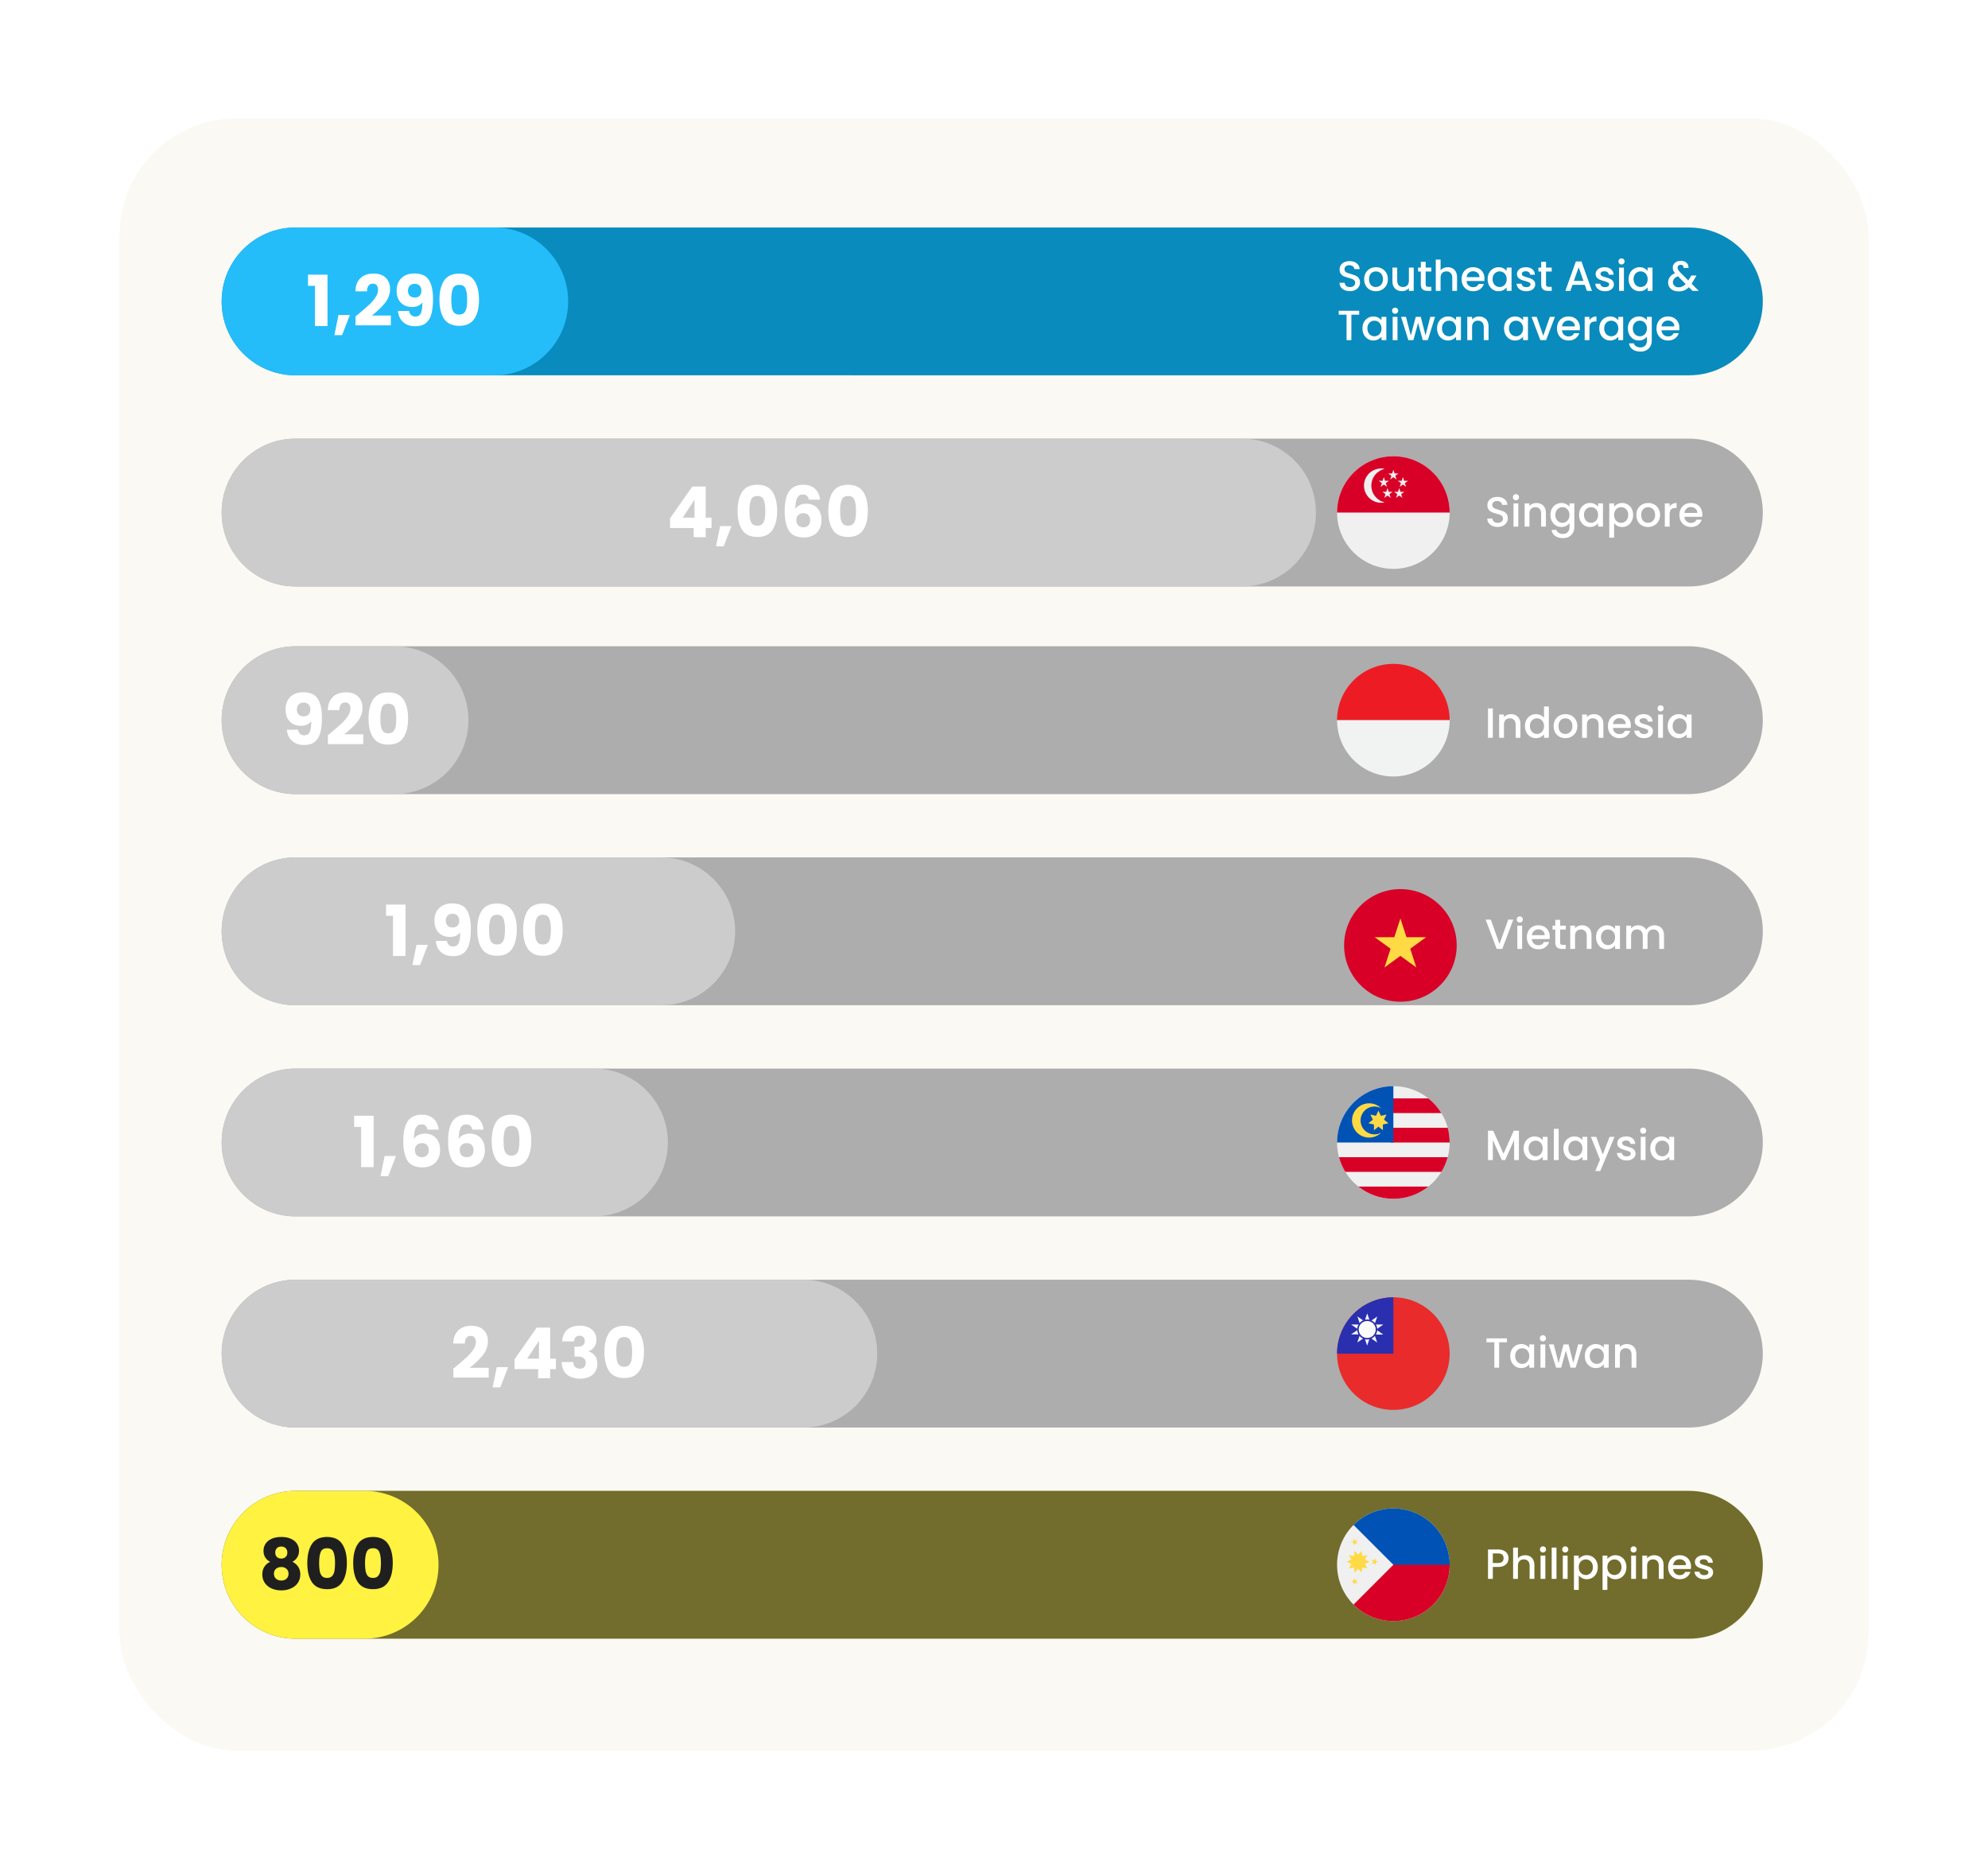 <svg width="565" height="531" viewBox="0 0 565 531" fill="none" xmlns="http://www.w3.org/2000/svg">
<g filter="url(#filter0_d_1058_783)">
<rect x="34" y="27" width="497" height="463.756" rx="33.244" fill="#FAF9F4" shape-rendering="crispEdges"/>
<path d="M84 100C72.402 100 63 90.598 63 79C63 67.402 72.402 58 84 58L480 58.001C491.598 58.001 501 67.403 501 79.001C501 90.599 491.598 100.001 480 100.001L84 100Z" fill="#098BBD"/>
<path d="M84 100C72.402 100 63 90.598 63 79C63 67.402 72.402 58 84 58L140.471 58C152.069 58 161.472 67.403 161.472 79.001C161.472 90.599 152.069 100 140.472 100L84 100Z" fill="#24BDFA"/>
<path d="M383.648 76.084C383.088 76.084 382.584 75.988 382.136 75.796C381.688 75.596 381.336 75.316 381.08 74.956C380.824 74.596 380.696 74.176 380.696 73.696H382.16C382.192 74.056 382.332 74.352 382.58 74.584C382.836 74.816 383.192 74.932 383.648 74.932C384.12 74.932 384.488 74.82 384.752 74.596C385.016 74.364 385.148 74.068 385.148 73.708C385.148 73.428 385.064 73.2 384.896 73.024C384.736 72.848 384.532 72.712 384.284 72.616C384.044 72.52 383.708 72.416 383.276 72.304C382.732 72.16 382.288 72.016 381.944 71.872C381.608 71.72 381.32 71.488 381.08 71.176C380.84 70.864 380.72 70.448 380.72 69.928C380.72 69.448 380.84 69.028 381.08 68.668C381.32 68.308 381.656 68.032 382.088 67.84C382.52 67.648 383.02 67.552 383.588 67.552C384.396 67.552 385.056 67.756 385.568 68.164C386.088 68.564 386.376 69.116 386.432 69.82H384.92C384.896 69.516 384.752 69.256 384.488 69.04C384.224 68.824 383.876 68.716 383.444 68.716C383.052 68.716 382.732 68.816 382.484 69.016C382.236 69.216 382.112 69.504 382.112 69.88C382.112 70.136 382.188 70.348 382.34 70.516C382.5 70.676 382.7 70.804 382.94 70.9C383.18 70.996 383.508 71.1 383.924 71.212C384.476 71.364 384.924 71.516 385.268 71.668C385.62 71.82 385.916 72.056 386.156 72.376C386.404 72.688 386.528 73.108 386.528 73.636C386.528 74.06 386.412 74.46 386.18 74.836C385.956 75.212 385.624 75.516 385.184 75.748C384.752 75.972 384.24 76.084 383.648 76.084ZM391.01 76.108C390.386 76.108 389.822 75.968 389.318 75.688C388.814 75.4 388.418 75 388.13 74.488C387.842 73.968 387.698 73.368 387.698 72.688C387.698 72.016 387.846 71.42 388.142 70.9C388.438 70.38 388.842 69.98 389.354 69.7C389.866 69.42 390.438 69.28 391.07 69.28C391.702 69.28 392.274 69.42 392.786 69.7C393.298 69.98 393.702 70.38 393.998 70.9C394.294 71.42 394.442 72.016 394.442 72.688C394.442 73.36 394.29 73.956 393.986 74.476C393.682 74.996 393.266 75.4 392.738 75.688C392.218 75.968 391.642 76.108 391.01 76.108ZM391.01 74.92C391.362 74.92 391.69 74.836 391.994 74.668C392.306 74.5 392.558 74.248 392.75 73.912C392.942 73.576 393.038 73.168 393.038 72.688C393.038 72.208 392.946 71.804 392.762 71.476C392.578 71.14 392.334 70.888 392.03 70.72C391.726 70.552 391.398 70.468 391.046 70.468C390.694 70.468 390.366 70.552 390.062 70.72C389.766 70.888 389.53 71.14 389.354 71.476C389.178 71.804 389.09 72.208 389.09 72.688C389.09 73.4 389.27 73.952 389.63 74.344C389.998 74.728 390.458 74.92 391.01 74.92ZM401.783 69.388V76H400.415V75.22C400.199 75.492 399.915 75.708 399.563 75.868C399.219 76.02 398.851 76.096 398.459 76.096C397.939 76.096 397.471 75.988 397.055 75.772C396.647 75.556 396.323 75.236 396.083 74.812C395.851 74.388 395.735 73.876 395.735 73.276V69.388H397.091V73.072C397.091 73.664 397.239 74.12 397.535 74.44C397.831 74.752 398.235 74.908 398.747 74.908C399.259 74.908 399.663 74.752 399.959 74.44C400.263 74.12 400.415 73.664 400.415 73.072V69.388H401.783ZM405.184 70.504V74.164C405.184 74.412 405.24 74.592 405.352 74.704C405.472 74.808 405.672 74.86 405.952 74.86H406.792V76H405.712C405.096 76 404.624 75.856 404.296 75.568C403.968 75.28 403.804 74.812 403.804 74.164V70.504H403.024V69.388H403.804V67.744H405.184V69.388H406.792V70.504H405.184ZM411.472 69.28C411.976 69.28 412.424 69.388 412.816 69.604C413.216 69.82 413.528 70.14 413.752 70.564C413.984 70.988 414.1 71.5 414.1 72.1V76H412.744V72.304C412.744 71.712 412.596 71.26 412.3 70.948C412.004 70.628 411.6 70.468 411.088 70.468C410.576 70.468 410.168 70.628 409.864 70.948C409.568 71.26 409.42 71.712 409.42 72.304V76H408.052V67.12H409.42V70.156C409.652 69.876 409.944 69.66 410.296 69.508C410.656 69.356 411.048 69.28 411.472 69.28ZM421.905 72.532C421.905 72.78 421.889 73.004 421.857 73.204H416.805C416.845 73.732 417.041 74.156 417.393 74.476C417.745 74.796 418.177 74.956 418.689 74.956C419.425 74.956 419.945 74.648 420.249 74.032H421.725C421.525 74.64 421.161 75.14 420.633 75.532C420.113 75.916 419.465 76.108 418.689 76.108C418.057 76.108 417.489 75.968 416.985 75.688C416.489 75.4 416.097 75 415.809 74.488C415.529 73.968 415.389 73.368 415.389 72.688C415.389 72.008 415.525 71.412 415.797 70.9C416.077 70.38 416.465 69.98 416.961 69.7C417.465 69.42 418.041 69.28 418.689 69.28C419.313 69.28 419.869 69.416 420.357 69.688C420.845 69.96 421.225 70.344 421.497 70.84C421.769 71.328 421.905 71.892 421.905 72.532ZM420.477 72.1C420.469 71.596 420.289 71.192 419.937 70.888C419.585 70.584 419.149 70.432 418.629 70.432C418.157 70.432 417.753 70.584 417.417 70.888C417.081 71.184 416.881 71.588 416.817 72.1H420.477ZM422.796 72.664C422.796 72 422.932 71.412 423.204 70.9C423.484 70.388 423.86 69.992 424.332 69.712C424.812 69.424 425.34 69.28 425.916 69.28C426.436 69.28 426.888 69.384 427.272 69.592C427.664 69.792 427.976 70.044 428.208 70.348V69.388H429.588V76H428.208V75.016C427.976 75.328 427.66 75.588 427.26 75.796C426.86 76.004 426.404 76.108 425.892 76.108C425.324 76.108 424.804 75.964 424.332 75.676C423.86 75.38 423.484 74.972 423.204 74.452C422.932 73.924 422.796 73.328 422.796 72.664ZM428.208 72.688C428.208 72.232 428.112 71.836 427.92 71.5C427.736 71.164 427.492 70.908 427.188 70.732C426.884 70.556 426.556 70.468 426.204 70.468C425.852 70.468 425.524 70.556 425.22 70.732C424.916 70.9 424.668 71.152 424.476 71.488C424.292 71.816 424.2 72.208 424.2 72.664C424.2 73.12 424.292 73.52 424.476 73.864C424.668 74.208 424.916 74.472 425.22 74.656C425.532 74.832 425.86 74.92 426.204 74.92C426.556 74.92 426.884 74.832 427.188 74.656C427.492 74.48 427.736 74.224 427.92 73.888C428.112 73.544 428.208 73.144 428.208 72.688ZM433.784 76.108C433.264 76.108 432.796 76.016 432.38 75.832C431.972 75.64 431.648 75.384 431.408 75.064C431.168 74.736 431.04 74.372 431.024 73.972H432.44C432.464 74.252 432.596 74.488 432.836 74.68C433.084 74.864 433.392 74.956 433.76 74.956C434.144 74.956 434.44 74.884 434.648 74.74C434.864 74.588 434.972 74.396 434.972 74.164C434.972 73.916 434.852 73.732 434.612 73.612C434.38 73.492 434.008 73.36 433.496 73.216C433 73.08 432.596 72.948 432.284 72.82C431.972 72.692 431.7 72.496 431.468 72.232C431.244 71.968 431.132 71.62 431.132 71.188C431.132 70.836 431.236 70.516 431.444 70.228C431.652 69.932 431.948 69.7 432.332 69.532C432.724 69.364 433.172 69.28 433.676 69.28C434.428 69.28 435.032 69.472 435.488 69.856C435.952 70.232 436.2 70.748 436.232 71.404H434.864C434.84 71.108 434.72 70.872 434.504 70.696C434.288 70.52 433.996 70.432 433.628 70.432C433.268 70.432 432.992 70.5 432.8 70.636C432.608 70.772 432.512 70.952 432.512 71.176C432.512 71.352 432.576 71.5 432.704 71.62C432.832 71.74 432.988 71.836 433.172 71.908C433.356 71.972 433.628 72.056 433.988 72.16C434.468 72.288 434.86 72.42 435.164 72.556C435.476 72.684 435.744 72.876 435.968 73.132C436.192 73.388 436.308 73.728 436.316 74.152C436.316 74.528 436.212 74.864 436.004 75.16C435.796 75.456 435.5 75.688 435.116 75.856C434.74 76.024 434.296 76.108 433.784 76.108ZM439.391 70.504V74.164C439.391 74.412 439.447 74.592 439.559 74.704C439.679 74.808 439.879 74.86 440.159 74.86H440.999V76H439.919C439.303 76 438.831 75.856 438.503 75.568C438.175 75.28 438.011 74.812 438.011 74.164V70.504H437.231V69.388H438.011V67.744H439.391V69.388H440.999V70.504H439.391ZM450.405 74.296H446.913L446.313 76H444.885L447.873 67.648H449.457L452.445 76H451.005L450.405 74.296ZM450.021 73.18L448.665 69.304L447.297 73.18H450.021ZM456.144 76.108C455.624 76.108 455.156 76.016 454.74 75.832C454.332 75.64 454.008 75.384 453.768 75.064C453.528 74.736 453.4 74.372 453.384 73.972H454.8C454.824 74.252 454.956 74.488 455.196 74.68C455.444 74.864 455.752 74.956 456.12 74.956C456.504 74.956 456.8 74.884 457.008 74.74C457.224 74.588 457.332 74.396 457.332 74.164C457.332 73.916 457.212 73.732 456.972 73.612C456.74 73.492 456.368 73.36 455.856 73.216C455.36 73.08 454.956 72.948 454.644 72.82C454.332 72.692 454.06 72.496 453.828 72.232C453.604 71.968 453.492 71.62 453.492 71.188C453.492 70.836 453.596 70.516 453.804 70.228C454.012 69.932 454.308 69.7 454.692 69.532C455.084 69.364 455.532 69.28 456.036 69.28C456.788 69.28 457.392 69.472 457.848 69.856C458.312 70.232 458.56 70.748 458.592 71.404H457.224C457.2 71.108 457.08 70.872 456.864 70.696C456.648 70.52 456.356 70.432 455.988 70.432C455.628 70.432 455.352 70.5 455.16 70.636C454.968 70.772 454.872 70.952 454.872 71.176C454.872 71.352 454.936 71.5 455.064 71.62C455.192 71.74 455.348 71.836 455.532 71.908C455.716 71.972 455.988 72.056 456.348 72.16C456.828 72.288 457.22 72.42 457.524 72.556C457.836 72.684 458.104 72.876 458.328 73.132C458.552 73.388 458.668 73.728 458.676 74.152C458.676 74.528 458.572 74.864 458.364 75.16C458.156 75.456 457.86 75.688 457.476 75.856C457.1 76.024 456.656 76.108 456.144 76.108ZM460.85 68.512C460.602 68.512 460.394 68.428 460.226 68.26C460.058 68.092 459.974 67.884 459.974 67.636C459.974 67.388 460.058 67.18 460.226 67.012C460.394 66.844 460.602 66.76 460.85 66.76C461.09 66.76 461.294 66.844 461.462 67.012C461.63 67.18 461.714 67.388 461.714 67.636C461.714 67.884 461.63 68.092 461.462 68.26C461.294 68.428 461.09 68.512 460.85 68.512ZM461.522 69.388V76H460.154V69.388H461.522ZM462.862 72.664C462.862 72 462.998 71.412 463.27 70.9C463.55 70.388 463.926 69.992 464.398 69.712C464.878 69.424 465.406 69.28 465.982 69.28C466.502 69.28 466.954 69.384 467.338 69.592C467.73 69.792 468.042 70.044 468.274 70.348V69.388H469.654V76H468.274V75.016C468.042 75.328 467.726 75.588 467.326 75.796C466.926 76.004 466.47 76.108 465.958 76.108C465.39 76.108 464.87 75.964 464.398 75.676C463.926 75.38 463.55 74.972 463.27 74.452C462.998 73.924 462.862 73.328 462.862 72.664ZM468.274 72.688C468.274 72.232 468.178 71.836 467.986 71.5C467.802 71.164 467.558 70.908 467.254 70.732C466.95 70.556 466.622 70.468 466.27 70.468C465.918 70.468 465.59 70.556 465.286 70.732C464.982 70.9 464.734 71.152 464.542 71.488C464.358 71.816 464.266 72.208 464.266 72.664C464.266 73.12 464.358 73.52 464.542 73.864C464.734 74.208 464.982 74.472 465.286 74.656C465.598 74.832 465.926 74.92 466.27 74.92C466.622 74.92 466.95 74.832 467.254 74.656C467.558 74.48 467.802 74.224 467.986 73.888C468.178 73.544 468.274 73.144 468.274 72.688ZM481.012 76L479.98 74.968C479.58 75.368 479.144 75.668 478.672 75.868C478.2 76.06 477.672 76.156 477.088 76.156C476.496 76.156 475.972 76.052 475.516 75.844C475.06 75.636 474.708 75.34 474.46 74.956C474.212 74.564 474.088 74.112 474.088 73.6C474.088 73.024 474.252 72.512 474.58 72.064C474.908 71.608 475.396 71.248 476.044 70.984C475.812 70.704 475.648 70.444 475.552 70.204C475.456 69.956 475.408 69.684 475.408 69.388C475.408 69.02 475.5 68.692 475.684 68.404C475.876 68.116 476.148 67.888 476.5 67.72C476.852 67.552 477.26 67.468 477.724 67.468C478.196 67.468 478.596 67.56 478.924 67.744C479.26 67.92 479.508 68.164 479.668 68.476C479.836 68.788 479.904 69.136 479.872 69.52H478.504C478.512 69.224 478.44 68.996 478.288 68.836C478.136 68.668 477.928 68.584 477.664 68.584C477.4 68.584 477.184 68.664 477.016 68.824C476.856 68.976 476.776 69.164 476.776 69.388C476.776 69.604 476.836 69.82 476.956 70.036C477.084 70.244 477.304 70.516 477.616 70.852L479.824 73.048L480.676 71.644H482.152L481.072 73.492L480.772 73.984L482.8 76H481.012ZM477.088 74.992C477.84 74.992 478.504 74.684 479.08 74.068L476.872 71.848C475.928 72.224 475.456 72.792 475.456 73.552C475.456 73.96 475.608 74.304 475.912 74.584C476.216 74.856 476.608 74.992 477.088 74.992ZM386.288 81.66V82.776H384.068V90H382.7V82.776H380.468V81.66H386.288ZM387.217 86.664C387.217 86 387.353 85.412 387.625 84.9C387.905 84.388 388.281 83.992 388.753 83.712C389.233 83.424 389.761 83.28 390.337 83.28C390.857 83.28 391.309 83.384 391.693 83.592C392.085 83.792 392.397 84.044 392.629 84.348V83.388H394.009V90H392.629V89.016C392.397 89.328 392.081 89.588 391.681 89.796C391.281 90.004 390.825 90.108 390.313 90.108C389.745 90.108 389.225 89.964 388.753 89.676C388.281 89.38 387.905 88.972 387.625 88.452C387.353 87.924 387.217 87.328 387.217 86.664ZM392.629 86.688C392.629 86.232 392.533 85.836 392.341 85.5C392.157 85.164 391.913 84.908 391.609 84.732C391.305 84.556 390.977 84.468 390.625 84.468C390.273 84.468 389.945 84.556 389.641 84.732C389.337 84.9 389.089 85.152 388.897 85.488C388.713 85.816 388.621 86.208 388.621 86.664C388.621 87.12 388.713 87.52 388.897 87.864C389.089 88.208 389.337 88.472 389.641 88.656C389.953 88.832 390.281 88.92 390.625 88.92C390.977 88.92 391.305 88.832 391.609 88.656C391.913 88.48 392.157 88.224 392.341 87.888C392.533 87.544 392.629 87.144 392.629 86.688ZM396.502 82.512C396.254 82.512 396.046 82.428 395.878 82.26C395.71 82.092 395.626 81.884 395.626 81.636C395.626 81.388 395.71 81.18 395.878 81.012C396.046 80.844 396.254 80.76 396.502 80.76C396.742 80.76 396.946 80.844 397.114 81.012C397.282 81.18 397.366 81.388 397.366 81.636C397.366 81.884 397.282 82.092 397.114 82.26C396.946 82.428 396.742 82.512 396.502 82.512ZM397.174 83.388V90H395.806V83.388H397.174ZM407.85 83.388L405.798 90H404.358L403.026 85.116L401.694 90H400.254L398.19 83.388H399.582L400.962 88.704L402.366 83.388H403.794L405.138 88.68L406.506 83.388H407.85ZM408.417 86.664C408.417 86 408.553 85.412 408.825 84.9C409.105 84.388 409.481 83.992 409.953 83.712C410.433 83.424 410.961 83.28 411.537 83.28C412.057 83.28 412.509 83.384 412.893 83.592C413.285 83.792 413.597 84.044 413.829 84.348V83.388H415.209V90H413.829V89.016C413.597 89.328 413.281 89.588 412.881 89.796C412.481 90.004 412.025 90.108 411.513 90.108C410.945 90.108 410.425 89.964 409.953 89.676C409.481 89.38 409.105 88.972 408.825 88.452C408.553 87.924 408.417 87.328 408.417 86.664ZM413.829 86.688C413.829 86.232 413.733 85.836 413.541 85.5C413.357 85.164 413.113 84.908 412.809 84.732C412.505 84.556 412.177 84.468 411.825 84.468C411.473 84.468 411.145 84.556 410.841 84.732C410.537 84.9 410.289 85.152 410.097 85.488C409.913 85.816 409.821 86.208 409.821 86.664C409.821 87.12 409.913 87.52 410.097 87.864C410.289 88.208 410.537 88.472 410.841 88.656C411.153 88.832 411.481 88.92 411.825 88.92C412.177 88.92 412.505 88.832 412.809 88.656C413.113 88.48 413.357 88.224 413.541 87.888C413.733 87.544 413.829 87.144 413.829 86.688ZM420.341 83.28C420.861 83.28 421.325 83.388 421.733 83.604C422.149 83.82 422.473 84.14 422.705 84.564C422.937 84.988 423.053 85.5 423.053 86.1V90H421.697V86.304C421.697 85.712 421.549 85.26 421.253 84.948C420.957 84.628 420.553 84.468 420.041 84.468C419.529 84.468 419.121 84.628 418.817 84.948C418.521 85.26 418.373 85.712 418.373 86.304V90H417.005V83.388H418.373V84.144C418.597 83.872 418.881 83.66 419.225 83.508C419.577 83.356 419.949 83.28 420.341 83.28ZM427.46 86.664C427.46 86 427.596 85.412 427.868 84.9C428.148 84.388 428.524 83.992 428.996 83.712C429.476 83.424 430.004 83.28 430.58 83.28C431.1 83.28 431.552 83.384 431.936 83.592C432.328 83.792 432.64 84.044 432.872 84.348V83.388H434.252V90H432.872V89.016C432.64 89.328 432.324 89.588 431.924 89.796C431.524 90.004 431.068 90.108 430.556 90.108C429.988 90.108 429.468 89.964 428.996 89.676C428.524 89.38 428.148 88.972 427.868 88.452C427.596 87.924 427.46 87.328 427.46 86.664ZM432.872 86.688C432.872 86.232 432.776 85.836 432.584 85.5C432.4 85.164 432.156 84.908 431.852 84.732C431.548 84.556 431.22 84.468 430.868 84.468C430.516 84.468 430.188 84.556 429.884 84.732C429.58 84.9 429.332 85.152 429.14 85.488C428.956 85.816 428.864 86.208 428.864 86.664C428.864 87.12 428.956 87.52 429.14 87.864C429.332 88.208 429.58 88.472 429.884 88.656C430.196 88.832 430.524 88.92 430.868 88.92C431.22 88.92 431.548 88.832 431.852 88.656C432.156 88.48 432.4 88.224 432.584 87.888C432.776 87.544 432.872 87.144 432.872 86.688ZM438.604 88.776L440.476 83.388H441.928L439.408 90H437.776L435.268 83.388H436.732L438.604 88.776ZM449.023 86.532C449.023 86.78 449.007 87.004 448.975 87.204H443.923C443.963 87.732 444.159 88.156 444.511 88.476C444.863 88.796 445.295 88.956 445.807 88.956C446.543 88.956 447.063 88.648 447.367 88.032H448.842C448.643 88.64 448.279 89.14 447.751 89.532C447.231 89.916 446.583 90.108 445.807 90.108C445.175 90.108 444.607 89.968 444.103 89.688C443.607 89.4 443.215 89 442.927 88.488C442.647 87.968 442.507 87.368 442.507 86.688C442.507 86.008 442.643 85.412 442.915 84.9C443.195 84.38 443.583 83.98 444.079 83.7C444.583 83.42 445.159 83.28 445.807 83.28C446.431 83.28 446.987 83.416 447.475 83.688C447.963 83.96 448.343 84.344 448.615 84.84C448.887 85.328 449.023 85.892 449.023 86.532ZM447.595 86.1C447.587 85.596 447.407 85.192 447.055 84.888C446.703 84.584 446.267 84.432 445.747 84.432C445.275 84.432 444.871 84.584 444.535 84.888C444.199 85.184 443.999 85.588 443.935 86.1H447.595ZM451.737 84.348C451.937 84.012 452.201 83.752 452.529 83.568C452.865 83.376 453.261 83.28 453.717 83.28V84.696H453.369C452.833 84.696 452.425 84.832 452.145 85.104C451.873 85.376 451.737 85.848 451.737 86.52V90H450.369V83.388H451.737V84.348ZM454.518 86.664C454.518 86 454.654 85.412 454.926 84.9C455.206 84.388 455.582 83.992 456.054 83.712C456.534 83.424 457.062 83.28 457.638 83.28C458.158 83.28 458.61 83.384 458.994 83.592C459.386 83.792 459.698 84.044 459.93 84.348V83.388H461.31V90H459.93V89.016C459.698 89.328 459.382 89.588 458.982 89.796C458.582 90.004 458.126 90.108 457.614 90.108C457.046 90.108 456.526 89.964 456.054 89.676C455.582 89.38 455.206 88.972 454.926 88.452C454.654 87.924 454.518 87.328 454.518 86.664ZM459.93 86.688C459.93 86.232 459.834 85.836 459.642 85.5C459.458 85.164 459.214 84.908 458.91 84.732C458.606 84.556 458.278 84.468 457.926 84.468C457.574 84.468 457.246 84.556 456.942 84.732C456.638 84.9 456.39 85.152 456.198 85.488C456.014 85.816 455.922 86.208 455.922 86.664C455.922 87.12 456.014 87.52 456.198 87.864C456.39 88.208 456.638 88.472 456.942 88.656C457.254 88.832 457.582 88.92 457.926 88.92C458.278 88.92 458.606 88.832 458.91 88.656C459.214 88.48 459.458 88.224 459.642 87.888C459.834 87.544 459.93 87.144 459.93 86.688ZM465.771 83.28C466.283 83.28 466.735 83.384 467.127 83.592C467.527 83.792 467.839 84.044 468.063 84.348V83.388H469.443V90.108C469.443 90.716 469.315 91.256 469.059 91.728C468.803 92.208 468.431 92.584 467.943 92.856C467.463 93.128 466.887 93.264 466.215 93.264C465.319 93.264 464.575 93.052 463.983 92.628C463.391 92.212 463.055 91.644 462.975 90.924H464.331C464.435 91.268 464.655 91.544 464.991 91.752C465.335 91.968 465.743 92.076 466.215 92.076C466.767 92.076 467.211 91.908 467.547 91.572C467.891 91.236 468.063 90.748 468.063 90.108V89.004C467.831 89.316 467.515 89.58 467.115 89.796C466.723 90.004 466.275 90.108 465.771 90.108C465.195 90.108 464.667 89.964 464.187 89.676C463.715 89.38 463.339 88.972 463.059 88.452C462.787 87.924 462.651 87.328 462.651 86.664C462.651 86 462.787 85.412 463.059 84.9C463.339 84.388 463.715 83.992 464.187 83.712C464.667 83.424 465.195 83.28 465.771 83.28ZM468.063 86.688C468.063 86.232 467.967 85.836 467.775 85.5C467.591 85.164 467.347 84.908 467.043 84.732C466.739 84.556 466.411 84.468 466.059 84.468C465.707 84.468 465.379 84.556 465.075 84.732C464.771 84.9 464.523 85.152 464.331 85.488C464.147 85.816 464.055 86.208 464.055 86.664C464.055 87.12 464.147 87.52 464.331 87.864C464.523 88.208 464.771 88.472 465.075 88.656C465.387 88.832 465.715 88.92 466.059 88.92C466.411 88.92 466.739 88.832 467.043 88.656C467.347 88.48 467.591 88.224 467.775 87.888C467.967 87.544 468.063 87.144 468.063 86.688ZM477.3 86.532C477.3 86.78 477.284 87.004 477.252 87.204H472.2C472.24 87.732 472.436 88.156 472.788 88.476C473.14 88.796 473.572 88.956 474.084 88.956C474.82 88.956 475.34 88.648 475.644 88.032H477.12C476.92 88.64 476.556 89.14 476.028 89.532C475.508 89.916 474.86 90.108 474.084 90.108C473.452 90.108 472.884 89.968 472.38 89.688C471.884 89.4 471.492 89 471.204 88.488C470.924 87.968 470.784 87.368 470.784 86.688C470.784 86.008 470.92 85.412 471.192 84.9C471.472 84.38 471.86 83.98 472.356 83.7C472.86 83.42 473.436 83.28 474.084 83.28C474.708 83.28 475.264 83.416 475.752 83.688C476.24 83.96 476.62 84.344 476.892 84.84C477.164 85.328 477.3 85.892 477.3 86.532ZM475.872 86.1C475.864 85.596 475.684 85.192 475.332 84.888C474.98 84.584 474.544 84.432 474.024 84.432C473.552 84.432 473.148 84.584 472.812 84.888C472.476 85.184 472.276 85.588 472.212 86.1H475.872Z" fill="white"/>
<path d="M84 160C72.402 160 63 150.598 63 139C63 127.402 72.402 118 84 118L480 118.001C491.598 118.001 501 127.403 501 139.001C501 150.599 491.598 160.001 480 160.001L84 160Z" fill="#ADADAD"/>
<path d="M396 155C404.837 155 412 147.837 412 139C412 130.163 404.837 123 396 123C387.163 123 380 130.163 380 139C380 147.837 387.163 155 396 155Z" fill="#F0F0F0"/>
<path d="M380 139C380 130.164 387.164 123 396 123C404.837 123 412 130.164 412 139" fill="#D80027"/>
<path d="M389.739 131.348C389.739 129.017 391.377 127.069 393.565 126.591C393.222 126.516 392.873 126.478 392.522 126.478C389.832 126.478 387.652 128.658 387.652 131.348C387.652 134.037 389.832 136.217 392.522 136.217C392.88 136.217 393.229 136.178 393.565 136.104C391.377 135.626 389.739 133.679 389.739 131.348ZM396 126.826L396.345 127.889H397.463L396.559 128.546L396.904 129.609L396 128.952L395.096 129.609L395.441 128.546L394.537 127.889H395.655L396 126.826Z" fill="#F0F0F0"/>
<path d="M393.289 128.913L393.634 129.976H394.752L393.848 130.633L394.193 131.696L393.289 131.039L392.385 131.696L392.73 130.633L391.826 129.976H392.943L393.289 128.913ZM398.711 128.913L399.056 129.976H400.174L399.27 130.633L399.615 131.696L398.711 131.039L397.807 131.696L398.152 130.633L397.248 129.976H398.366L398.711 128.913ZM397.667 132.043L398.013 133.106H399.13L398.226 133.763L398.572 134.826L397.667 134.169L396.763 134.826L397.109 133.763L396.205 133.106H397.322L397.667 132.043ZM394.332 132.043L394.678 133.106H395.795L394.891 133.763L395.237 134.826L394.332 134.169L393.428 134.826L393.774 133.763L392.869 133.106H393.987L394.332 132.043Z" fill="#F0F0F0"/>
<path d="M84 160C72.402 160 63 150.598 63 139C63 127.402 72.402 118 84 118L353 118.001C364.598 118.001 374 127.403 374 139.001C374 150.599 364.598 160.001 353 160.001L84 160Z" fill="#CCCCCC"/>
<path d="M425.648 143.084C425.088 143.084 424.584 142.988 424.136 142.796C423.688 142.596 423.336 142.316 423.08 141.956C422.824 141.596 422.696 141.176 422.696 140.696H424.16C424.192 141.056 424.332 141.352 424.58 141.584C424.836 141.816 425.192 141.932 425.648 141.932C426.12 141.932 426.488 141.82 426.752 141.596C427.016 141.364 427.148 141.068 427.148 140.708C427.148 140.428 427.064 140.2 426.896 140.024C426.736 139.848 426.532 139.712 426.284 139.616C426.044 139.52 425.708 139.416 425.276 139.304C424.732 139.16 424.288 139.016 423.944 138.872C423.608 138.72 423.32 138.488 423.08 138.176C422.84 137.864 422.72 137.448 422.72 136.928C422.72 136.448 422.84 136.028 423.08 135.668C423.32 135.308 423.656 135.032 424.088 134.84C424.52 134.648 425.02 134.552 425.588 134.552C426.396 134.552 427.056 134.756 427.568 135.164C428.088 135.564 428.376 136.116 428.432 136.82H426.92C426.896 136.516 426.752 136.256 426.488 136.04C426.224 135.824 425.876 135.716 425.444 135.716C425.052 135.716 424.732 135.816 424.484 136.016C424.236 136.216 424.112 136.504 424.112 136.88C424.112 137.136 424.188 137.348 424.34 137.516C424.5 137.676 424.7 137.804 424.94 137.9C425.18 137.996 425.508 138.1 425.924 138.212C426.476 138.364 426.924 138.516 427.268 138.668C427.62 138.82 427.916 139.056 428.156 139.376C428.404 139.688 428.528 140.108 428.528 140.636C428.528 141.06 428.412 141.46 428.18 141.836C427.956 142.212 427.624 142.516 427.184 142.748C426.752 142.972 426.24 143.084 425.648 143.084ZM430.838 135.512C430.59 135.512 430.382 135.428 430.214 135.26C430.046 135.092 429.962 134.884 429.962 134.636C429.962 134.388 430.046 134.18 430.214 134.012C430.382 133.844 430.59 133.76 430.838 133.76C431.078 133.76 431.282 133.844 431.45 134.012C431.618 134.18 431.702 134.388 431.702 134.636C431.702 134.884 431.618 135.092 431.45 135.26C431.282 135.428 431.078 135.512 430.838 135.512ZM431.51 136.388V143H430.142V136.388H431.51ZM436.642 136.28C437.162 136.28 437.626 136.388 438.034 136.604C438.45 136.82 438.774 137.14 439.006 137.564C439.238 137.988 439.354 138.5 439.354 139.1V143H437.998V139.304C437.998 138.712 437.85 138.26 437.554 137.948C437.258 137.628 436.854 137.468 436.342 137.468C435.83 137.468 435.422 137.628 435.118 137.948C434.822 138.26 434.674 138.712 434.674 139.304V143H433.306V136.388H434.674V137.144C434.898 136.872 435.182 136.66 435.526 136.508C435.878 136.356 436.25 136.28 436.642 136.28ZM443.763 136.28C444.275 136.28 444.727 136.384 445.119 136.592C445.519 136.792 445.831 137.044 446.055 137.348V136.388H447.435V143.108C447.435 143.716 447.307 144.256 447.051 144.728C446.795 145.208 446.423 145.584 445.935 145.856C445.455 146.128 444.879 146.264 444.207 146.264C443.311 146.264 442.567 146.052 441.975 145.628C441.383 145.212 441.047 144.644 440.967 143.924H442.323C442.427 144.268 442.647 144.544 442.983 144.752C443.327 144.968 443.735 145.076 444.207 145.076C444.759 145.076 445.203 144.908 445.539 144.572C445.883 144.236 446.055 143.748 446.055 143.108V142.004C445.823 142.316 445.507 142.58 445.107 142.796C444.715 143.004 444.267 143.108 443.763 143.108C443.187 143.108 442.659 142.964 442.179 142.676C441.707 142.38 441.331 141.972 441.051 141.452C440.779 140.924 440.643 140.328 440.643 139.664C440.643 139 440.779 138.412 441.051 137.9C441.331 137.388 441.707 136.992 442.179 136.712C442.659 136.424 443.187 136.28 443.763 136.28ZM446.055 139.688C446.055 139.232 445.959 138.836 445.767 138.5C445.583 138.164 445.339 137.908 445.035 137.732C444.731 137.556 444.403 137.468 444.051 137.468C443.699 137.468 443.371 137.556 443.067 137.732C442.763 137.9 442.515 138.152 442.323 138.488C442.139 138.816 442.047 139.208 442.047 139.664C442.047 140.12 442.139 140.52 442.323 140.864C442.515 141.208 442.763 141.472 443.067 141.656C443.379 141.832 443.707 141.92 444.051 141.92C444.403 141.92 444.731 141.832 445.035 141.656C445.339 141.48 445.583 141.224 445.767 140.888C445.959 140.544 446.055 140.144 446.055 139.688ZM448.776 139.664C448.776 139 448.912 138.412 449.184 137.9C449.464 137.388 449.84 136.992 450.312 136.712C450.792 136.424 451.32 136.28 451.896 136.28C452.416 136.28 452.868 136.384 453.252 136.592C453.644 136.792 453.956 137.044 454.188 137.348V136.388H455.568V143H454.188V142.016C453.956 142.328 453.64 142.588 453.24 142.796C452.84 143.004 452.384 143.108 451.872 143.108C451.304 143.108 450.784 142.964 450.312 142.676C449.84 142.38 449.464 141.972 449.184 141.452C448.912 140.924 448.776 140.328 448.776 139.664ZM454.188 139.688C454.188 139.232 454.092 138.836 453.9 138.5C453.716 138.164 453.472 137.908 453.168 137.732C452.864 137.556 452.536 137.468 452.184 137.468C451.832 137.468 451.504 137.556 451.2 137.732C450.896 137.9 450.648 138.152 450.456 138.488C450.272 138.816 450.18 139.208 450.18 139.664C450.18 140.12 450.272 140.52 450.456 140.864C450.648 141.208 450.896 141.472 451.2 141.656C451.512 141.832 451.84 141.92 452.184 141.92C452.536 141.92 452.864 141.832 453.168 141.656C453.472 141.48 453.716 141.224 453.9 140.888C454.092 140.544 454.188 140.144 454.188 139.688ZM458.733 137.36C458.965 137.056 459.281 136.8 459.681 136.592C460.081 136.384 460.533 136.28 461.037 136.28C461.613 136.28 462.137 136.424 462.609 136.712C463.089 136.992 463.465 137.388 463.737 137.9C464.009 138.412 464.145 139 464.145 139.664C464.145 140.328 464.009 140.924 463.737 141.452C463.465 141.972 463.089 142.38 462.609 142.676C462.137 142.964 461.613 143.108 461.037 143.108C460.533 143.108 460.085 143.008 459.693 142.808C459.301 142.6 458.981 142.344 458.733 142.04V146.144H457.365V136.388H458.733V137.36ZM462.753 139.664C462.753 139.208 462.657 138.816 462.465 138.488C462.281 138.152 462.033 137.9 461.721 137.732C461.417 137.556 461.089 137.468 460.737 137.468C460.393 137.468 460.065 137.556 459.753 137.732C459.449 137.908 459.201 138.164 459.009 138.5C458.825 138.836 458.733 139.232 458.733 139.688C458.733 140.144 458.825 140.544 459.009 140.888C459.201 141.224 459.449 141.48 459.753 141.656C460.065 141.832 460.393 141.92 460.737 141.92C461.089 141.92 461.417 141.832 461.721 141.656C462.033 141.472 462.281 141.208 462.465 140.864C462.657 140.52 462.753 140.12 462.753 139.664ZM468.366 143.108C467.742 143.108 467.178 142.968 466.674 142.688C466.17 142.4 465.774 142 465.486 141.488C465.198 140.968 465.054 140.368 465.054 139.688C465.054 139.016 465.202 138.42 465.498 137.9C465.794 137.38 466.198 136.98 466.71 136.7C467.222 136.42 467.794 136.28 468.426 136.28C469.058 136.28 469.63 136.42 470.142 136.7C470.654 136.98 471.058 137.38 471.354 137.9C471.65 138.42 471.798 139.016 471.798 139.688C471.798 140.36 471.646 140.956 471.342 141.476C471.038 141.996 470.622 142.4 470.094 142.688C469.574 142.968 468.998 143.108 468.366 143.108ZM468.366 141.92C468.718 141.92 469.046 141.836 469.35 141.668C469.662 141.5 469.914 141.248 470.106 140.912C470.298 140.576 470.394 140.168 470.394 139.688C470.394 139.208 470.302 138.804 470.118 138.476C469.934 138.14 469.69 137.888 469.386 137.72C469.082 137.552 468.754 137.468 468.402 137.468C468.05 137.468 467.722 137.552 467.418 137.72C467.122 137.888 466.886 138.14 466.71 138.476C466.534 138.804 466.446 139.208 466.446 139.688C466.446 140.4 466.626 140.952 466.986 141.344C467.354 141.728 467.814 141.92 468.366 141.92ZM474.518 137.348C474.718 137.012 474.982 136.752 475.31 136.568C475.646 136.376 476.042 136.28 476.498 136.28V137.696H476.15C475.614 137.696 475.206 137.832 474.926 138.104C474.654 138.376 474.518 138.848 474.518 139.52V143H473.15V136.388H474.518V137.348ZM483.815 139.532C483.815 139.78 483.799 140.004 483.767 140.204H478.715C478.755 140.732 478.951 141.156 479.303 141.476C479.655 141.796 480.087 141.956 480.599 141.956C481.335 141.956 481.855 141.648 482.159 141.032H483.635C483.435 141.64 483.071 142.14 482.543 142.532C482.023 142.916 481.375 143.108 480.599 143.108C479.967 143.108 479.399 142.968 478.895 142.688C478.399 142.4 478.007 142 477.719 141.488C477.439 140.968 477.299 140.368 477.299 139.688C477.299 139.008 477.435 138.412 477.707 137.9C477.987 137.38 478.375 136.98 478.871 136.7C479.375 136.42 479.951 136.28 480.599 136.28C481.223 136.28 481.779 136.416 482.267 136.688C482.755 136.96 483.135 137.344 483.407 137.84C483.679 138.328 483.815 138.892 483.815 139.532ZM482.387 139.1C482.379 138.596 482.199 138.192 481.847 137.888C481.495 137.584 481.059 137.432 480.539 137.432C480.067 137.432 479.663 137.584 479.327 137.888C478.991 138.184 478.791 138.588 478.727 139.1H482.387Z" fill="white"/>
<path d="M84 219C72.402 219 63 209.598 63 198C63 186.402 72.402 177 84 177L480 177.001C491.598 177.001 501 186.403 501 198.001C501 209.599 491.598 219.001 480 219.001L84 219Z" fill="#ADADAD"/>
<path d="M84 219C72.402 219 63 209.598 63 198C63 186.402 72.402 177 84 177L112.134 177C123.732 177 133.134 186.402 133.134 198C133.134 209.598 123.732 219 112.134 219L84 219Z" fill="#CCCCCC"/>
<path d="M424.268 194.66V203H422.9V194.66H424.268ZM429.4 196.28C429.92 196.28 430.384 196.388 430.792 196.604C431.208 196.82 431.532 197.14 431.764 197.564C431.996 197.988 432.112 198.5 432.112 199.1V203H430.756V199.304C430.756 198.712 430.608 198.26 430.312 197.948C430.016 197.628 429.612 197.468 429.1 197.468C428.588 197.468 428.18 197.628 427.876 197.948C427.58 198.26 427.432 198.712 427.432 199.304V203H426.064V196.388H427.432V197.144C427.656 196.872 427.94 196.66 428.284 196.508C428.636 196.356 429.008 196.28 429.4 196.28ZM433.401 199.664C433.401 199 433.537 198.412 433.809 197.9C434.089 197.388 434.465 196.992 434.937 196.712C435.417 196.424 435.949 196.28 436.533 196.28C436.965 196.28 437.389 196.376 437.805 196.568C438.229 196.752 438.565 197 438.813 197.312V194.12H440.193V203H438.813V202.004C438.589 202.324 438.277 202.588 437.877 202.796C437.485 203.004 437.033 203.108 436.521 203.108C435.945 203.108 435.417 202.964 434.937 202.676C434.465 202.38 434.089 201.972 433.809 201.452C433.537 200.924 433.401 200.328 433.401 199.664ZM438.813 199.688C438.813 199.232 438.717 198.836 438.525 198.5C438.341 198.164 438.097 197.908 437.793 197.732C437.489 197.556 437.161 197.468 436.809 197.468C436.457 197.468 436.129 197.556 435.825 197.732C435.521 197.9 435.273 198.152 435.081 198.488C434.897 198.816 434.805 199.208 434.805 199.664C434.805 200.12 434.897 200.52 435.081 200.864C435.273 201.208 435.521 201.472 435.825 201.656C436.137 201.832 436.465 201.92 436.809 201.92C437.161 201.92 437.489 201.832 437.793 201.656C438.097 201.48 438.341 201.224 438.525 200.888C438.717 200.544 438.813 200.144 438.813 199.688ZM444.858 203.108C444.234 203.108 443.67 202.968 443.166 202.688C442.662 202.4 442.266 202 441.978 201.488C441.69 200.968 441.546 200.368 441.546 199.688C441.546 199.016 441.694 198.42 441.99 197.9C442.286 197.38 442.69 196.98 443.202 196.7C443.714 196.42 444.286 196.28 444.918 196.28C445.55 196.28 446.122 196.42 446.634 196.7C447.146 196.98 447.55 197.38 447.846 197.9C448.142 198.42 448.29 199.016 448.29 199.688C448.29 200.36 448.138 200.956 447.834 201.476C447.53 201.996 447.114 202.4 446.586 202.688C446.066 202.968 445.49 203.108 444.858 203.108ZM444.858 201.92C445.21 201.92 445.538 201.836 445.842 201.668C446.154 201.5 446.406 201.248 446.598 200.912C446.79 200.576 446.886 200.168 446.886 199.688C446.886 199.208 446.794 198.804 446.61 198.476C446.426 198.14 446.182 197.888 445.878 197.72C445.574 197.552 445.246 197.468 444.894 197.468C444.542 197.468 444.214 197.552 443.91 197.72C443.614 197.888 443.378 198.14 443.202 198.476C443.026 198.804 442.938 199.208 442.938 199.688C442.938 200.4 443.118 200.952 443.478 201.344C443.846 201.728 444.306 201.92 444.858 201.92ZM452.978 196.28C453.498 196.28 453.962 196.388 454.37 196.604C454.786 196.82 455.11 197.14 455.342 197.564C455.574 197.988 455.69 198.5 455.69 199.1V203H454.334V199.304C454.334 198.712 454.186 198.26 453.89 197.948C453.594 197.628 453.19 197.468 452.678 197.468C452.166 197.468 451.758 197.628 451.454 197.948C451.158 198.26 451.01 198.712 451.01 199.304V203H449.642V196.388H451.01V197.144C451.234 196.872 451.518 196.66 451.862 196.508C452.214 196.356 452.586 196.28 452.978 196.28ZM463.495 199.532C463.495 199.78 463.479 200.004 463.447 200.204H458.395C458.435 200.732 458.631 201.156 458.983 201.476C459.335 201.796 459.767 201.956 460.279 201.956C461.015 201.956 461.535 201.648 461.839 201.032H463.315C463.115 201.64 462.751 202.14 462.223 202.532C461.703 202.916 461.055 203.108 460.279 203.108C459.647 203.108 459.079 202.968 458.575 202.688C458.079 202.4 457.687 202 457.399 201.488C457.119 200.968 456.979 200.368 456.979 199.688C456.979 199.008 457.115 198.412 457.387 197.9C457.667 197.38 458.055 196.98 458.551 196.7C459.055 196.42 459.631 196.28 460.279 196.28C460.903 196.28 461.459 196.416 461.947 196.688C462.435 196.96 462.815 197.344 463.087 197.84C463.359 198.328 463.495 198.892 463.495 199.532ZM462.067 199.1C462.059 198.596 461.879 198.192 461.527 197.888C461.175 197.584 460.739 197.432 460.219 197.432C459.747 197.432 459.343 197.584 459.007 197.888C458.671 198.184 458.471 198.588 458.407 199.1H462.067ZM467.241 203.108C466.721 203.108 466.253 203.016 465.837 202.832C465.429 202.64 465.105 202.384 464.865 202.064C464.625 201.736 464.497 201.372 464.481 200.972H465.897C465.921 201.252 466.053 201.488 466.293 201.68C466.541 201.864 466.849 201.956 467.217 201.956C467.601 201.956 467.897 201.884 468.105 201.74C468.321 201.588 468.429 201.396 468.429 201.164C468.429 200.916 468.309 200.732 468.069 200.612C467.837 200.492 467.465 200.36 466.953 200.216C466.457 200.08 466.053 199.948 465.741 199.82C465.429 199.692 465.157 199.496 464.925 199.232C464.701 198.968 464.589 198.62 464.589 198.188C464.589 197.836 464.693 197.516 464.901 197.228C465.109 196.932 465.405 196.7 465.789 196.532C466.181 196.364 466.629 196.28 467.133 196.28C467.885 196.28 468.489 196.472 468.945 196.856C469.409 197.232 469.657 197.748 469.689 198.404H468.321C468.297 198.108 468.177 197.872 467.961 197.696C467.745 197.52 467.453 197.432 467.085 197.432C466.725 197.432 466.449 197.5 466.257 197.636C466.065 197.772 465.969 197.952 465.969 198.176C465.969 198.352 466.033 198.5 466.161 198.62C466.289 198.74 466.445 198.836 466.629 198.908C466.813 198.972 467.085 199.056 467.445 199.16C467.925 199.288 468.317 199.42 468.621 199.556C468.933 199.684 469.201 199.876 469.425 200.132C469.649 200.388 469.765 200.728 469.773 201.152C469.773 201.528 469.669 201.864 469.461 202.16C469.253 202.456 468.957 202.688 468.573 202.856C468.197 203.024 467.753 203.108 467.241 203.108ZM471.948 195.512C471.7 195.512 471.492 195.428 471.324 195.26C471.156 195.092 471.072 194.884 471.072 194.636C471.072 194.388 471.156 194.18 471.324 194.012C471.492 193.844 471.7 193.76 471.948 193.76C472.188 193.76 472.392 193.844 472.56 194.012C472.728 194.18 472.812 194.388 472.812 194.636C472.812 194.884 472.728 195.092 472.56 195.26C472.392 195.428 472.188 195.512 471.948 195.512ZM472.62 196.388V203H471.252V196.388H472.62ZM473.96 199.664C473.96 199 474.096 198.412 474.368 197.9C474.648 197.388 475.024 196.992 475.496 196.712C475.976 196.424 476.504 196.28 477.08 196.28C477.6 196.28 478.052 196.384 478.436 196.592C478.828 196.792 479.14 197.044 479.372 197.348V196.388H480.752V203H479.372V202.016C479.14 202.328 478.824 202.588 478.424 202.796C478.024 203.004 477.568 203.108 477.056 203.108C476.488 203.108 475.968 202.964 475.496 202.676C475.024 202.38 474.648 201.972 474.368 201.452C474.096 200.924 473.96 200.328 473.96 199.664ZM479.372 199.688C479.372 199.232 479.276 198.836 479.084 198.5C478.9 198.164 478.656 197.908 478.352 197.732C478.048 197.556 477.72 197.468 477.368 197.468C477.016 197.468 476.688 197.556 476.384 197.732C476.08 197.9 475.832 198.152 475.64 198.488C475.456 198.816 475.364 199.208 475.364 199.664C475.364 200.12 475.456 200.52 475.64 200.864C475.832 201.208 476.08 201.472 476.384 201.656C476.696 201.832 477.024 201.92 477.368 201.92C477.72 201.92 478.048 201.832 478.352 201.656C478.656 201.48 478.9 201.224 479.084 200.888C479.276 200.544 479.372 200.144 479.372 199.688Z" fill="white"/>
<path d="M412 198H380C380 189.164 387.163 182 396 182C404.836 182 412 189.164 412 198Z" fill="#ED1C24"/>
<path d="M412 198C412 206.836 404.836 214 396 214C387.163 214 380 206.836 380 198H412Z" fill="#F1F2F2"/>
<path d="M84 279C72.402 279 63 269.598 63 258C63 246.402 72.402 237 84 237L480 237.001C491.598 237.001 501 246.403 501 258.001C501 269.599 491.598 279.001 480 279.001L84 279Z" fill="#ADADAD"/>
<path d="M84 279C72.402 279 63 269.598 63 258C63 246.402 72.402 237 84 237L187.936 237C199.534 237 208.936 246.402 208.936 258C208.936 269.598 199.534 279 187.936 279L84 279Z" fill="#CCCCCC"/>
<path d="M430.088 254.66L426.956 263H425.372L422.228 254.66H423.692L426.164 261.596L428.648 254.66H430.088ZM431.928 255.512C431.68 255.512 431.472 255.428 431.304 255.26C431.136 255.092 431.052 254.884 431.052 254.636C431.052 254.388 431.136 254.18 431.304 254.012C431.472 253.844 431.68 253.76 431.928 253.76C432.168 253.76 432.372 253.844 432.54 254.012C432.708 254.18 432.792 254.388 432.792 254.636C432.792 254.884 432.708 255.092 432.54 255.26C432.372 255.428 432.168 255.512 431.928 255.512ZM432.6 256.388V263H431.232V256.388H432.6ZM440.456 259.532C440.456 259.78 440.44 260.004 440.408 260.204H435.356C435.396 260.732 435.592 261.156 435.944 261.476C436.296 261.796 436.728 261.956 437.24 261.956C437.976 261.956 438.496 261.648 438.8 261.032H440.276C440.076 261.64 439.712 262.14 439.184 262.532C438.664 262.916 438.016 263.108 437.24 263.108C436.608 263.108 436.04 262.968 435.536 262.688C435.04 262.4 434.648 262 434.36 261.488C434.08 260.968 433.94 260.368 433.94 259.688C433.94 259.008 434.076 258.412 434.348 257.9C434.628 257.38 435.016 256.98 435.512 256.7C436.016 256.42 436.592 256.28 437.24 256.28C437.864 256.28 438.42 256.416 438.908 256.688C439.396 256.96 439.776 257.344 440.048 257.84C440.32 258.328 440.456 258.892 440.456 259.532ZM439.028 259.1C439.02 258.596 438.84 258.192 438.488 257.888C438.136 257.584 437.7 257.432 437.18 257.432C436.708 257.432 436.304 257.584 435.968 257.888C435.632 258.184 435.432 258.588 435.368 259.1H439.028ZM443.398 257.504V261.164C443.398 261.412 443.454 261.592 443.566 261.704C443.686 261.808 443.886 261.86 444.166 261.86H445.006V263H443.926C443.31 263 442.838 262.856 442.51 262.568C442.182 262.28 442.018 261.812 442.018 261.164V257.504H441.238V256.388H442.018V254.744H443.398V256.388H445.006V257.504H443.398ZM449.603 256.28C450.123 256.28 450.587 256.388 450.995 256.604C451.411 256.82 451.735 257.14 451.967 257.564C452.199 257.988 452.315 258.5 452.315 259.1V263H450.959V259.304C450.959 258.712 450.811 258.26 450.515 257.948C450.219 257.628 449.815 257.468 449.303 257.468C448.791 257.468 448.383 257.628 448.079 257.948C447.783 258.26 447.635 258.712 447.635 259.304V263H446.267V256.388H447.635V257.144C447.859 256.872 448.143 256.66 448.487 256.508C448.839 256.356 449.211 256.28 449.603 256.28ZM453.604 259.664C453.604 259 453.74 258.412 454.012 257.9C454.292 257.388 454.668 256.992 455.14 256.712C455.62 256.424 456.148 256.28 456.724 256.28C457.244 256.28 457.696 256.384 458.08 256.592C458.472 256.792 458.784 257.044 459.016 257.348V256.388H460.396V263H459.016V262.016C458.784 262.328 458.468 262.588 458.068 262.796C457.668 263.004 457.212 263.108 456.7 263.108C456.132 263.108 455.612 262.964 455.14 262.676C454.668 262.38 454.292 261.972 454.012 261.452C453.74 260.924 453.604 260.328 453.604 259.664ZM459.016 259.688C459.016 259.232 458.92 258.836 458.728 258.5C458.544 258.164 458.3 257.908 457.996 257.732C457.692 257.556 457.364 257.468 457.012 257.468C456.66 257.468 456.332 257.556 456.028 257.732C455.724 257.9 455.476 258.152 455.284 258.488C455.1 258.816 455.008 259.208 455.008 259.664C455.008 260.12 455.1 260.52 455.284 260.864C455.476 261.208 455.724 261.472 456.028 261.656C456.34 261.832 456.668 261.92 457.012 261.92C457.364 261.92 457.692 261.832 457.996 261.656C458.3 261.48 458.544 261.224 458.728 260.888C458.92 260.544 459.016 260.144 459.016 259.688ZM470.197 256.28C470.717 256.28 471.181 256.388 471.589 256.604C472.005 256.82 472.329 257.14 472.561 257.564C472.801 257.988 472.921 258.5 472.921 259.1V263H471.565V259.304C471.565 258.712 471.417 258.26 471.121 257.948C470.825 257.628 470.421 257.468 469.909 257.468C469.397 257.468 468.989 257.628 468.685 257.948C468.389 258.26 468.241 258.712 468.241 259.304V263H466.885V259.304C466.885 258.712 466.737 258.26 466.441 257.948C466.145 257.628 465.741 257.468 465.229 257.468C464.717 257.468 464.309 257.628 464.005 257.948C463.709 258.26 463.561 258.712 463.561 259.304V263H462.193V256.388H463.561V257.144C463.785 256.872 464.069 256.66 464.413 256.508C464.757 256.356 465.125 256.28 465.517 256.28C466.045 256.28 466.517 256.392 466.933 256.616C467.349 256.84 467.669 257.164 467.893 257.588C468.093 257.188 468.405 256.872 468.829 256.64C469.253 256.4 469.709 256.28 470.197 256.28Z" fill="white"/>
<g filter="url(#filter1_d_1058_783)">
<path d="M396 274C404.837 274 412 266.837 412 258C412 249.163 404.837 242 396 242C387.163 242 380 249.163 380 258C380 266.837 387.163 274 396 274Z" fill="#D80027"/>
<path d="M396 250.348L397.727 255.662H403.315L398.794 258.946L400.521 264.261L396 260.976L391.479 264.261L393.206 258.946L388.686 255.662H394.273L396 250.348Z" fill="#FFDA44"/>
</g>
<path d="M84 339C72.402 339 63 329.598 63 318C63 306.402 72.402 297 84 297L480 297.001C491.598 297.001 501 306.403 501 318.001C501 329.599 491.598 339.001 480 339.001L84 339Z" fill="#ADADAD"/>
<path d="M84 339C72.402 339 63 329.598 63 318C63 306.402 72.402 297 84 297L168.809 297C180.407 297 189.809 306.402 189.809 318C189.809 329.598 180.407 339 168.809 339L84 339Z" fill="#CCCCCC"/>
<path d="M431.684 314.66V323H430.316V317.288L427.772 323H426.824L424.268 317.288V323H422.9V314.66H424.376L427.304 321.2L430.22 314.66H431.684ZM433.026 319.664C433.026 319 433.162 318.412 433.434 317.9C433.714 317.388 434.09 316.992 434.562 316.712C435.042 316.424 435.57 316.28 436.146 316.28C436.666 316.28 437.118 316.384 437.502 316.592C437.894 316.792 438.206 317.044 438.438 317.348V316.388H439.818V323H438.438V322.016C438.206 322.328 437.89 322.588 437.49 322.796C437.09 323.004 436.634 323.108 436.122 323.108C435.554 323.108 435.034 322.964 434.562 322.676C434.09 322.38 433.714 321.972 433.434 321.452C433.162 320.924 433.026 320.328 433.026 319.664ZM438.438 319.688C438.438 319.232 438.342 318.836 438.15 318.5C437.966 318.164 437.722 317.908 437.418 317.732C437.114 317.556 436.786 317.468 436.434 317.468C436.082 317.468 435.754 317.556 435.45 317.732C435.146 317.9 434.898 318.152 434.706 318.488C434.522 318.816 434.43 319.208 434.43 319.664C434.43 320.12 434.522 320.52 434.706 320.864C434.898 321.208 435.146 321.472 435.45 321.656C435.762 321.832 436.09 321.92 436.434 321.92C436.786 321.92 437.114 321.832 437.418 321.656C437.722 321.48 437.966 321.224 438.15 320.888C438.342 320.544 438.438 320.144 438.438 319.688ZM442.983 314.12V323H441.615V314.12H442.983ZM444.323 319.664C444.323 319 444.459 318.412 444.731 317.9C445.011 317.388 445.387 316.992 445.859 316.712C446.339 316.424 446.867 316.28 447.443 316.28C447.963 316.28 448.415 316.384 448.799 316.592C449.191 316.792 449.503 317.044 449.735 317.348V316.388H451.115V323H449.735V322.016C449.503 322.328 449.187 322.588 448.787 322.796C448.387 323.004 447.931 323.108 447.419 323.108C446.851 323.108 446.331 322.964 445.859 322.676C445.387 322.38 445.011 321.972 444.731 321.452C444.459 320.924 444.323 320.328 444.323 319.664ZM449.735 319.688C449.735 319.232 449.639 318.836 449.447 318.5C449.263 318.164 449.019 317.908 448.715 317.732C448.411 317.556 448.083 317.468 447.731 317.468C447.379 317.468 447.051 317.556 446.747 317.732C446.443 317.9 446.195 318.152 446.003 318.488C445.819 318.816 445.727 319.208 445.727 319.664C445.727 320.12 445.819 320.52 446.003 320.864C446.195 321.208 446.443 321.472 446.747 321.656C447.059 321.832 447.387 321.92 447.731 321.92C448.083 321.92 448.411 321.832 448.715 321.656C449.019 321.48 449.263 321.224 449.447 320.888C449.639 320.544 449.735 320.144 449.735 319.688ZM458.864 316.388L454.808 326.108H453.392L454.736 322.892L452.132 316.388H453.656L455.516 321.428L457.448 316.388H458.864ZM462.296 323.108C461.776 323.108 461.308 323.016 460.892 322.832C460.484 322.64 460.16 322.384 459.92 322.064C459.68 321.736 459.552 321.372 459.536 320.972H460.952C460.976 321.252 461.108 321.488 461.348 321.68C461.596 321.864 461.904 321.956 462.272 321.956C462.656 321.956 462.952 321.884 463.16 321.74C463.376 321.588 463.484 321.396 463.484 321.164C463.484 320.916 463.364 320.732 463.124 320.612C462.892 320.492 462.52 320.36 462.008 320.216C461.512 320.08 461.108 319.948 460.796 319.82C460.484 319.692 460.212 319.496 459.98 319.232C459.756 318.968 459.644 318.62 459.644 318.188C459.644 317.836 459.748 317.516 459.956 317.228C460.164 316.932 460.46 316.7 460.844 316.532C461.236 316.364 461.684 316.28 462.188 316.28C462.94 316.28 463.544 316.472 464 316.856C464.464 317.232 464.712 317.748 464.744 318.404H463.376C463.352 318.108 463.232 317.872 463.016 317.696C462.8 317.52 462.508 317.432 462.14 317.432C461.78 317.432 461.504 317.5 461.312 317.636C461.12 317.772 461.024 317.952 461.024 318.176C461.024 318.352 461.088 318.5 461.216 318.62C461.344 318.74 461.5 318.836 461.684 318.908C461.868 318.972 462.14 319.056 462.5 319.16C462.98 319.288 463.372 319.42 463.676 319.556C463.988 319.684 464.256 319.876 464.48 320.132C464.704 320.388 464.82 320.728 464.828 321.152C464.828 321.528 464.724 321.864 464.516 322.16C464.308 322.456 464.012 322.688 463.628 322.856C463.252 323.024 462.808 323.108 462.296 323.108ZM467.002 315.512C466.754 315.512 466.546 315.428 466.378 315.26C466.21 315.092 466.126 314.884 466.126 314.636C466.126 314.388 466.21 314.18 466.378 314.012C466.546 313.844 466.754 313.76 467.002 313.76C467.242 313.76 467.446 313.844 467.614 314.012C467.782 314.18 467.866 314.388 467.866 314.636C467.866 314.884 467.782 315.092 467.614 315.26C467.446 315.428 467.242 315.512 467.002 315.512ZM467.674 316.388V323H466.306V316.388H467.674ZM469.014 319.664C469.014 319 469.15 318.412 469.422 317.9C469.702 317.388 470.078 316.992 470.55 316.712C471.03 316.424 471.558 316.28 472.134 316.28C472.654 316.28 473.106 316.384 473.49 316.592C473.882 316.792 474.194 317.044 474.426 317.348V316.388H475.806V323H474.426V322.016C474.194 322.328 473.878 322.588 473.478 322.796C473.078 323.004 472.622 323.108 472.11 323.108C471.542 323.108 471.022 322.964 470.55 322.676C470.078 322.38 469.702 321.972 469.422 321.452C469.15 320.924 469.014 320.328 469.014 319.664ZM474.426 319.688C474.426 319.232 474.33 318.836 474.138 318.5C473.954 318.164 473.71 317.908 473.406 317.732C473.102 317.556 472.774 317.468 472.422 317.468C472.07 317.468 471.742 317.556 471.438 317.732C471.134 317.9 470.886 318.152 470.694 318.488C470.51 318.816 470.418 319.208 470.418 319.664C470.418 320.12 470.51 320.52 470.694 320.864C470.886 321.208 471.134 321.472 471.438 321.656C471.75 321.832 472.078 321.92 472.422 321.92C472.774 321.92 473.102 321.832 473.406 321.656C473.71 321.48 473.954 321.224 474.138 320.888C474.33 320.544 474.426 320.144 474.426 319.688Z" fill="white"/>
<path d="M396 334C404.837 334 412 326.837 412 318C412 309.163 404.837 302 396 302C387.163 302 380 309.163 380 318C380 326.837 387.163 334 396 334Z" fill="#F0F0F0"/>
<path d="M395.302 318H411.998C411.998 316.555 411.805 315.157 411.447 313.826H395.302V318ZM395.302 309.652H409.65C408.671 308.056 407.422 306.644 405.958 305.478H395.302V309.652ZM395.998 334C399.763 334 403.225 332.698 405.958 330.521H386.038C388.771 332.698 392.232 334 395.998 334ZM382.346 326.347H409.65C410.445 325.049 411.051 323.644 411.447 322.174H380.549C380.945 323.644 381.55 325.049 382.346 326.347Z" fill="#D80027"/>
<path d="M396 318V302C387.163 302 380 309.163 380 318H396Z" fill="#0052B4"/>
<path d="M390.64 315.697C388.455 315.697 386.684 313.925 386.684 311.74C386.684 309.555 388.455 307.784 390.64 307.784C391.321 307.784 391.962 307.956 392.522 308.259C391.644 307.401 390.443 306.871 389.118 306.871C386.429 306.871 384.249 309.051 384.249 311.74C384.249 314.43 386.429 316.61 389.118 316.61C390.443 316.61 391.644 316.08 392.522 315.221C391.962 315.525 391.321 315.697 390.64 315.697Z" fill="#FFDA44"/>
<path d="M391.755 308.958L392.458 310.427L394.044 310.06L393.334 311.525L394.609 312.537L393.021 312.895L393.026 314.523L391.755 313.504L390.485 314.523L390.489 312.895L388.901 312.537L390.177 311.525L389.466 310.06L391.053 310.427L391.755 308.958Z" fill="#FFDA44"/>
<path d="M84 399C72.402 399 63 389.598 63 378C63 366.402 72.402 357 84 357L479.999 357.001C491.597 357.001 500.999 366.403 500.999 378.001C500.999 389.599 491.597 399.001 479.999 399.001L84 399Z" fill="#ADADAD"/>
<path d="M84 399C72.402 399 63 389.598 63 378C63 366.402 72.402 357 84 357L228.316 357C239.914 357.001 249.316 366.403 249.316 378.001C249.316 389.599 239.914 399.001 228.316 399.001L84 399Z" fill="#CCCCCC"/>
<path d="M428.288 373.66V374.776H426.068V382H424.7V374.776H422.468V373.66H428.288ZM429.217 378.664C429.217 378 429.353 377.412 429.625 376.9C429.905 376.388 430.281 375.992 430.753 375.712C431.233 375.424 431.761 375.28 432.337 375.28C432.857 375.28 433.309 375.384 433.693 375.592C434.085 375.792 434.397 376.044 434.629 376.348V375.388H436.009V382H434.629V381.016C434.397 381.328 434.081 381.588 433.681 381.796C433.281 382.004 432.825 382.108 432.313 382.108C431.745 382.108 431.225 381.964 430.753 381.676C430.281 381.38 429.905 380.972 429.625 380.452C429.353 379.924 429.217 379.328 429.217 378.664ZM434.629 378.688C434.629 378.232 434.533 377.836 434.341 377.5C434.157 377.164 433.913 376.908 433.609 376.732C433.305 376.556 432.977 376.468 432.625 376.468C432.273 376.468 431.945 376.556 431.641 376.732C431.337 376.9 431.089 377.152 430.897 377.488C430.713 377.816 430.621 378.208 430.621 378.664C430.621 379.12 430.713 379.52 430.897 379.864C431.089 380.208 431.337 380.472 431.641 380.656C431.953 380.832 432.281 380.92 432.625 380.92C432.977 380.92 433.305 380.832 433.609 380.656C433.913 380.48 434.157 380.224 434.341 379.888C434.533 379.544 434.629 379.144 434.629 378.688ZM438.502 374.512C438.254 374.512 438.046 374.428 437.878 374.26C437.71 374.092 437.626 373.884 437.626 373.636C437.626 373.388 437.71 373.18 437.878 373.012C438.046 372.844 438.254 372.76 438.502 372.76C438.742 372.76 438.946 372.844 439.114 373.012C439.282 373.18 439.366 373.388 439.366 373.636C439.366 373.884 439.282 374.092 439.114 374.26C438.946 374.428 438.742 374.512 438.502 374.512ZM439.174 375.388V382H437.806V375.388H439.174ZM449.85 375.388L447.798 382H446.358L445.026 377.116L443.694 382H442.254L440.19 375.388H441.582L442.962 380.704L444.366 375.388H445.794L447.138 380.68L448.506 375.388H449.85ZM450.416 378.664C450.416 378 450.552 377.412 450.824 376.9C451.104 376.388 451.48 375.992 451.952 375.712C452.432 375.424 452.96 375.28 453.536 375.28C454.056 375.28 454.508 375.384 454.892 375.592C455.284 375.792 455.596 376.044 455.828 376.348V375.388H457.208V382H455.828V381.016C455.596 381.328 455.28 381.588 454.88 381.796C454.48 382.004 454.024 382.108 453.512 382.108C452.944 382.108 452.424 381.964 451.952 381.676C451.48 381.38 451.104 380.972 450.824 380.452C450.552 379.924 450.416 379.328 450.416 378.664ZM455.828 378.688C455.828 378.232 455.732 377.836 455.54 377.5C455.356 377.164 455.112 376.908 454.808 376.732C454.504 376.556 454.176 376.468 453.824 376.468C453.472 376.468 453.144 376.556 452.84 376.732C452.536 376.9 452.288 377.152 452.096 377.488C451.912 377.816 451.82 378.208 451.82 378.664C451.82 379.12 451.912 379.52 452.096 379.864C452.288 380.208 452.536 380.472 452.84 380.656C453.152 380.832 453.48 380.92 453.824 380.92C454.176 380.92 454.504 380.832 454.808 380.656C455.112 380.48 455.356 380.224 455.54 379.888C455.732 379.544 455.828 379.144 455.828 378.688ZM462.341 375.28C462.861 375.28 463.325 375.388 463.733 375.604C464.149 375.82 464.473 376.14 464.705 376.564C464.937 376.988 465.053 377.5 465.053 378.1V382H463.697V378.304C463.697 377.712 463.549 377.26 463.253 376.948C462.957 376.628 462.553 376.468 462.041 376.468C461.529 376.468 461.121 376.628 460.817 376.948C460.521 377.26 460.373 377.712 460.373 378.304V382H459.005V375.388H460.373V376.144C460.597 375.872 460.881 375.66 461.225 375.508C461.577 375.356 461.949 375.28 462.341 375.28Z" fill="white"/>
<path fill-rule="evenodd" clip-rule="evenodd" d="M412 378C412 369.163 404.836 362 396 362C387.163 362 380 369.163 380 378C380 386.837 387.163 394 396 394C404.836 394 412 386.837 412 378Z" fill="#E92B2B"/>
<path fill-rule="evenodd" clip-rule="evenodd" d="M380 378H396V362H395.997C387.163 362.002 380.001 369.163 380 377.997V378Z" fill="#2A2FAF"/>
<path fill-rule="evenodd" clip-rule="evenodd" d="M389.36 368.871L388.576 366.572L387.801 368.844L385.78 367.427L386.549 369.731H384.009L386.04 371.135L384 372.526L386.538 372.543L385.754 374.842L387.784 373.437L388.544 375.715L389.345 373.421L391.398 374.842L390.623 372.569L393.133 372.585L391.089 371.151L393.143 369.731H390.633L391.425 367.463L389.36 368.871Z" fill="#FBFBFB"/>
<path fill-rule="evenodd" clip-rule="evenodd" d="M388.571 368.725C387.236 368.725 386.154 369.807 386.154 371.143C386.154 372.478 387.236 373.56 388.571 373.56C389.907 373.56 390.989 372.478 390.989 371.143C390.989 369.807 389.907 368.725 388.571 368.725ZM385.714 371.143C385.714 369.565 386.994 368.285 388.571 368.285C390.149 368.285 391.429 369.565 391.429 371.143C391.429 372.72 390.149 374 388.571 374C386.994 374 385.714 372.72 385.714 371.143Z" fill="#2A2FAF"/>
<path d="M84 459C72.402 459 63 449.598 63 438C63 426.402 72.402 417 84 417L480 417.001C491.598 417.001 501 426.403 501 438.001C501 449.599 491.598 459.001 480 459.001L84 459Z" fill="#E4DB58"/>
<path d="M84 459C72.402 459 63 449.598 63 438C63 426.402 72.402 417 84 417L480 417.001C491.598 417.001 501 426.403 501 438.001C501 449.599 491.598 459.001 480 459.001L84 459Z" fill="black" fill-opacity="0.5"/>
<path d="M84 459C72.402 459 63 449.598 63 438C63 426.402 72.402 417 84 417L103.633 417C115.231 417 124.633 426.402 124.633 438C124.633 449.598 115.231 459 103.633 459L84 459Z" fill="#FFF240"/>
<path d="M428.732 436.144C428.732 436.568 428.632 436.968 428.432 437.344C428.232 437.72 427.912 438.028 427.472 438.268C427.032 438.5 426.468 438.616 425.78 438.616H424.268V442H422.9V433.66H425.78C426.42 433.66 426.96 433.772 427.4 433.996C427.848 434.212 428.18 434.508 428.396 434.884C428.62 435.26 428.732 435.68 428.732 436.144ZM425.78 437.5C426.3 437.5 426.688 437.384 426.944 437.152C427.2 436.912 427.328 436.576 427.328 436.144C427.328 435.232 426.812 434.776 425.78 434.776H424.268V437.5H425.78ZM433.457 435.28C433.961 435.28 434.409 435.388 434.801 435.604C435.201 435.82 435.513 436.14 435.737 436.564C435.969 436.988 436.085 437.5 436.085 438.1V442H434.729V438.304C434.729 437.712 434.581 437.26 434.285 436.948C433.989 436.628 433.585 436.468 433.073 436.468C432.561 436.468 432.153 436.628 431.849 436.948C431.553 437.26 431.405 437.712 431.405 438.304V442H430.037V433.12H431.405V436.156C431.637 435.876 431.929 435.66 432.281 435.508C432.641 435.356 433.033 435.28 433.457 435.28ZM438.526 434.512C438.278 434.512 438.07 434.428 437.902 434.26C437.734 434.092 437.65 433.884 437.65 433.636C437.65 433.388 437.734 433.18 437.902 433.012C438.07 432.844 438.278 432.76 438.526 432.76C438.766 432.76 438.97 432.844 439.138 433.012C439.306 433.18 439.39 433.388 439.39 433.636C439.39 433.884 439.306 434.092 439.138 434.26C438.97 434.428 438.766 434.512 438.526 434.512ZM439.198 435.388V442H437.83V435.388H439.198ZM442.362 433.12V442H440.994V433.12H442.362ZM444.854 434.512C444.606 434.512 444.398 434.428 444.23 434.26C444.062 434.092 443.978 433.884 443.978 433.636C443.978 433.388 444.062 433.18 444.23 433.012C444.398 432.844 444.606 432.76 444.854 432.76C445.094 432.76 445.298 432.844 445.466 433.012C445.634 433.18 445.718 433.388 445.718 433.636C445.718 433.884 445.634 434.092 445.466 434.26C445.298 434.428 445.094 434.512 444.854 434.512ZM445.526 435.388V442H444.158V435.388H445.526ZM448.69 436.36C448.922 436.056 449.238 435.8 449.638 435.592C450.038 435.384 450.49 435.28 450.994 435.28C451.57 435.28 452.094 435.424 452.566 435.712C453.046 435.992 453.422 436.388 453.694 436.9C453.966 437.412 454.102 438 454.102 438.664C454.102 439.328 453.966 439.924 453.694 440.452C453.422 440.972 453.046 441.38 452.566 441.676C452.094 441.964 451.57 442.108 450.994 442.108C450.49 442.108 450.042 442.008 449.65 441.808C449.258 441.6 448.938 441.344 448.69 441.04V445.144H447.322V435.388H448.69V436.36ZM452.71 438.664C452.71 438.208 452.614 437.816 452.422 437.488C452.238 437.152 451.99 436.9 451.678 436.732C451.374 436.556 451.046 436.468 450.694 436.468C450.35 436.468 450.022 436.556 449.71 436.732C449.406 436.908 449.158 437.164 448.966 437.5C448.782 437.836 448.69 438.232 448.69 438.688C448.69 439.144 448.782 439.544 448.966 439.888C449.158 440.224 449.406 440.48 449.71 440.656C450.022 440.832 450.35 440.92 450.694 440.92C451.046 440.92 451.374 440.832 451.678 440.656C451.99 440.472 452.238 440.208 452.422 439.864C452.614 439.52 452.71 439.12 452.71 438.664ZM456.823 436.36C457.055 436.056 457.371 435.8 457.771 435.592C458.171 435.384 458.623 435.28 459.127 435.28C459.703 435.28 460.227 435.424 460.699 435.712C461.179 435.992 461.555 436.388 461.827 436.9C462.099 437.412 462.235 438 462.235 438.664C462.235 439.328 462.099 439.924 461.827 440.452C461.555 440.972 461.179 441.38 460.699 441.676C460.227 441.964 459.703 442.108 459.127 442.108C458.623 442.108 458.175 442.008 457.783 441.808C457.391 441.6 457.071 441.344 456.823 441.04V445.144H455.455V435.388H456.823V436.36ZM460.843 438.664C460.843 438.208 460.747 437.816 460.555 437.488C460.371 437.152 460.123 436.9 459.811 436.732C459.507 436.556 459.179 436.468 458.827 436.468C458.483 436.468 458.155 436.556 457.843 436.732C457.539 436.908 457.291 437.164 457.099 437.5C456.915 437.836 456.823 438.232 456.823 438.688C456.823 439.144 456.915 439.544 457.099 439.888C457.291 440.224 457.539 440.48 457.843 440.656C458.155 440.832 458.483 440.92 458.827 440.92C459.179 440.92 459.507 440.832 459.811 440.656C460.123 440.472 460.371 440.208 460.555 439.864C460.747 439.52 460.843 439.12 460.843 438.664ZM464.284 434.512C464.036 434.512 463.828 434.428 463.66 434.26C463.492 434.092 463.408 433.884 463.408 433.636C463.408 433.388 463.492 433.18 463.66 433.012C463.828 432.844 464.036 432.76 464.284 432.76C464.524 432.76 464.728 432.844 464.896 433.012C465.064 433.18 465.148 433.388 465.148 433.636C465.148 433.884 465.064 434.092 464.896 434.26C464.728 434.428 464.524 434.512 464.284 434.512ZM464.956 435.388V442H463.588V435.388H464.956ZM470.088 435.28C470.608 435.28 471.072 435.388 471.48 435.604C471.896 435.82 472.22 436.14 472.452 436.564C472.684 436.988 472.8 437.5 472.8 438.1V442H471.444V438.304C471.444 437.712 471.296 437.26 471 436.948C470.704 436.628 470.3 436.468 469.788 436.468C469.276 436.468 468.868 436.628 468.564 436.948C468.268 437.26 468.12 437.712 468.12 438.304V442H466.752V435.388H468.12V436.144C468.344 435.872 468.628 435.66 468.972 435.508C469.324 435.356 469.696 435.28 470.088 435.28ZM480.605 438.532C480.605 438.78 480.589 439.004 480.557 439.204H475.505C475.545 439.732 475.741 440.156 476.093 440.476C476.445 440.796 476.877 440.956 477.389 440.956C478.125 440.956 478.645 440.648 478.949 440.032H480.425C480.225 440.64 479.861 441.14 479.333 441.532C478.813 441.916 478.165 442.108 477.389 442.108C476.757 442.108 476.189 441.968 475.685 441.688C475.189 441.4 474.797 441 474.509 440.488C474.229 439.968 474.089 439.368 474.089 438.688C474.089 438.008 474.225 437.412 474.497 436.9C474.777 436.38 475.165 435.98 475.661 435.7C476.165 435.42 476.741 435.28 477.389 435.28C478.013 435.28 478.569 435.416 479.057 435.688C479.545 435.96 479.925 436.344 480.197 436.84C480.469 437.328 480.605 437.892 480.605 438.532ZM479.177 438.1C479.169 437.596 478.989 437.192 478.637 436.888C478.285 436.584 477.849 436.432 477.329 436.432C476.857 436.432 476.453 436.584 476.117 436.888C475.781 437.184 475.581 437.588 475.517 438.1H479.177ZM484.351 442.108C483.831 442.108 483.363 442.016 482.947 441.832C482.539 441.64 482.215 441.384 481.975 441.064C481.735 440.736 481.607 440.372 481.591 439.972H483.007C483.031 440.252 483.163 440.488 483.403 440.68C483.651 440.864 483.959 440.956 484.327 440.956C484.711 440.956 485.007 440.884 485.215 440.74C485.431 440.588 485.539 440.396 485.539 440.164C485.539 439.916 485.419 439.732 485.179 439.612C484.947 439.492 484.575 439.36 484.063 439.216C483.567 439.08 483.163 438.948 482.851 438.82C482.539 438.692 482.267 438.496 482.035 438.232C481.811 437.968 481.699 437.62 481.699 437.188C481.699 436.836 481.803 436.516 482.011 436.228C482.219 435.932 482.515 435.7 482.899 435.532C483.291 435.364 483.739 435.28 484.243 435.28C484.995 435.28 485.599 435.472 486.055 435.856C486.519 436.232 486.767 436.748 486.799 437.404H485.431C485.407 437.108 485.287 436.872 485.071 436.696C484.855 436.52 484.563 436.432 484.195 436.432C483.835 436.432 483.559 436.5 483.367 436.636C483.175 436.772 483.079 436.952 483.079 437.176C483.079 437.352 483.143 437.5 483.271 437.62C483.399 437.74 483.555 437.836 483.739 437.908C483.923 437.972 484.195 438.056 484.555 438.16C485.035 438.288 485.427 438.42 485.731 438.556C486.043 438.684 486.311 438.876 486.535 439.132C486.759 439.388 486.875 439.728 486.883 440.152C486.883 440.528 486.779 440.864 486.571 441.16C486.363 441.456 486.067 441.688 485.683 441.856C485.307 442.024 484.863 442.108 484.351 442.108Z" fill="white"/>
<path d="M396 454C404.837 454 412 446.837 412 438C412 429.163 404.837 422 396 422C387.163 422 380 429.163 380 438C380 446.837 387.163 454 396 454Z" fill="#F0F0F0"/>
<path d="M396 422V438L384.686 449.314C387.582 452.209 391.582 454 396 454C404.837 454 412 446.837 412 438C412 429.163 396 422 396 422Z" fill="#D80027"/>
<path d="M396 422C391.582 422 387.582 423.791 384.686 426.686L396 438H412C412 429.163 404.837 422 396 422Z" fill="#0052B4"/>
<path d="M389.234 437.139L387.907 436.515L388.613 435.23L387.172 435.506L386.99 434.05L385.986 435.121L384.983 434.05L384.8 435.506L383.359 435.23L384.066 436.515L382.739 437.139L384.066 437.763L383.359 439.048L384.8 438.773L384.983 440.228L385.986 439.158L386.99 440.228L387.172 438.773L388.613 439.048L387.907 437.763L389.234 437.139ZM384.692 430.526L385.133 431.143L385.857 430.914L385.406 431.524L385.848 432.142L385.127 431.902L384.677 432.512L384.682 431.754L383.962 431.514L384.686 431.284L384.692 430.526ZM384.692 441.766L385.133 442.383L385.857 442.154L385.406 442.765L385.848 443.382L385.127 443.142L384.677 443.753L384.682 442.994L383.962 442.754L384.686 442.525L384.692 441.766ZM390.99 436.146L390.548 436.763L389.825 436.534L390.275 437.145L389.834 437.762L390.554 437.522L391.005 438.133L390.999 437.374L391.719 437.134L390.995 436.905L390.99 436.146Z" fill="#FFDA44"/>
<path d="M87.54 74.58V71.4H93.08V86H89.52V74.58H87.54ZM99.439 82.84L97.219 88.58H95.04L96.2 82.84H99.439ZM101.042 83.26C101.495 82.9 101.702 82.733 101.662 82.76C102.968 81.68 103.995 80.793 104.742 80.1C105.502 79.407 106.142 78.68 106.662 77.92C107.182 77.16 107.442 76.42 107.442 75.7C107.442 75.153 107.315 74.727 107.062 74.42C106.808 74.113 106.428 73.96 105.922 73.96C105.415 73.96 105.015 74.153 104.722 74.54C104.442 74.913 104.302 75.447 104.302 76.14H101.002C101.028 75.007 101.268 74.06 101.722 73.3C102.188 72.54 102.795 71.98 103.542 71.62C104.302 71.26 105.142 71.08 106.062 71.08C107.648 71.08 108.842 71.487 109.642 72.3C110.455 73.113 110.862 74.173 110.862 75.48C110.862 76.907 110.375 78.233 109.402 79.46C108.428 80.673 107.188 81.86 105.682 83.02H111.082V85.8H101.042V83.26ZM116.268 81.72C116.468 82.773 117.081 83.3 118.108 83.3C118.814 83.3 119.314 82.987 119.608 82.36C119.901 81.733 120.048 80.713 120.048 79.3C119.754 79.713 119.354 80.033 118.848 80.26C118.341 80.487 117.774 80.6 117.148 80.6C116.294 80.6 115.534 80.427 114.868 80.08C114.201 79.72 113.674 79.193 113.288 78.5C112.914 77.793 112.728 76.94 112.728 75.94C112.728 74.953 112.928 74.093 113.328 73.36C113.741 72.627 114.321 72.06 115.068 71.66C115.828 71.26 116.721 71.06 117.748 71.06C119.721 71.06 121.101 71.673 121.888 72.9C122.674 74.127 123.068 75.933 123.068 78.32C123.068 80.053 122.908 81.487 122.588 82.62C122.281 83.74 121.754 84.593 121.008 85.18C120.274 85.767 119.268 86.06 117.988 86.06C116.974 86.06 116.108 85.86 115.388 85.46C114.681 85.06 114.134 84.533 113.748 83.88C113.374 83.227 113.161 82.507 113.108 81.72H116.268ZM117.928 77.9C118.488 77.9 118.934 77.733 119.268 77.4C119.601 77.053 119.768 76.587 119.768 76C119.768 75.36 119.594 74.867 119.248 74.52C118.901 74.173 118.434 74 117.848 74C117.261 74 116.794 74.18 116.448 74.54C116.114 74.887 115.948 75.367 115.948 75.98C115.948 76.553 116.114 77.02 116.448 77.38C116.794 77.727 117.288 77.9 117.928 77.9ZM124.892 78.5C124.892 76.207 125.332 74.4 126.212 73.08C127.106 71.76 128.539 71.1 130.512 71.1C132.486 71.1 133.912 71.76 134.792 73.08C135.686 74.4 136.132 76.207 136.132 78.5C136.132 80.82 135.686 82.64 134.792 83.96C133.912 85.28 132.486 85.94 130.512 85.94C128.539 85.94 127.106 85.28 126.212 83.96C125.332 82.64 124.892 80.82 124.892 78.5ZM132.772 78.5C132.772 77.153 132.626 76.12 132.332 75.4C132.039 74.667 131.432 74.3 130.512 74.3C129.592 74.3 128.986 74.667 128.692 75.4C128.399 76.12 128.252 77.153 128.252 78.5C128.252 79.407 128.306 80.16 128.412 80.76C128.519 81.347 128.732 81.827 129.052 82.2C129.386 82.56 129.872 82.74 130.512 82.74C131.152 82.74 131.632 82.56 131.952 82.2C132.286 81.827 132.506 81.347 132.612 80.76C132.719 80.16 132.772 79.407 132.772 78.5Z" fill="white"/>
<path d="M190.427 143.4V140.64L196.747 131.6H200.567V140.44H202.207V143.4H200.567V146H197.147V143.4H190.427ZM197.387 135.36L194.027 140.44H197.387V135.36ZM207.902 142.84L205.682 148.58H203.502L204.662 142.84H207.902ZM209.625 138.5C209.625 136.207 210.065 134.4 210.945 133.08C211.838 131.76 213.271 131.1 215.245 131.1C217.218 131.1 218.645 131.76 219.525 133.08C220.418 134.4 220.865 136.207 220.865 138.5C220.865 140.82 220.418 142.64 219.525 143.96C218.645 145.28 217.218 145.94 215.245 145.94C213.271 145.94 211.838 145.28 210.945 143.96C210.065 142.64 209.625 140.82 209.625 138.5ZM217.505 138.5C217.505 137.153 217.358 136.12 217.065 135.4C216.771 134.667 216.165 134.3 215.245 134.3C214.325 134.3 213.718 134.667 213.425 135.4C213.131 136.12 212.985 137.153 212.985 138.5C212.985 139.407 213.038 140.16 213.145 140.76C213.251 141.347 213.465 141.827 213.785 142.2C214.118 142.56 214.605 142.74 215.245 142.74C215.885 142.74 216.365 142.56 216.685 142.2C217.018 141.827 217.238 141.347 217.345 140.76C217.451 140.16 217.505 139.407 217.505 138.5ZM229.891 135.34C229.785 134.847 229.598 134.48 229.331 134.24C229.065 133.987 228.685 133.86 228.191 133.86C227.431 133.86 226.885 134.193 226.551 134.86C226.218 135.513 226.045 136.553 226.031 137.98C226.325 137.513 226.745 137.147 227.291 136.88C227.851 136.613 228.465 136.48 229.131 136.48C230.438 136.48 231.485 136.893 232.271 137.72C233.071 138.547 233.471 139.7 233.471 141.18C233.471 142.153 233.271 143.007 232.871 143.74C232.485 144.473 231.911 145.047 231.151 145.46C230.405 145.873 229.518 146.08 228.491 146.08C226.438 146.08 225.011 145.44 224.211 144.16C223.411 142.867 223.011 141.013 223.011 138.6C223.011 136.067 223.431 134.187 224.271 132.96C225.125 131.72 226.485 131.1 228.351 131.1C229.351 131.1 230.191 131.3 230.871 131.7C231.565 132.087 232.085 132.6 232.431 133.24C232.791 133.88 233.005 134.58 233.071 135.34H229.891ZM228.311 139.18C227.738 139.18 227.258 139.353 226.871 139.7C226.498 140.033 226.311 140.513 226.311 141.14C226.311 141.78 226.485 142.28 226.831 142.64C227.191 143 227.698 143.18 228.351 143.18C228.938 143.18 229.398 143.007 229.731 142.66C230.078 142.3 230.251 141.813 230.251 141.2C230.251 140.573 230.085 140.08 229.751 139.72C229.418 139.36 228.938 139.18 228.311 139.18ZM235.406 138.5C235.406 136.207 235.846 134.4 236.726 133.08C237.619 131.76 239.053 131.1 241.026 131.1C242.999 131.1 244.426 131.76 245.306 133.08C246.199 134.4 246.646 136.207 246.646 138.5C246.646 140.82 246.199 142.64 245.306 143.96C244.426 145.28 242.999 145.94 241.026 145.94C239.053 145.94 237.619 145.28 236.726 143.96C235.846 142.64 235.406 140.82 235.406 138.5ZM243.286 138.5C243.286 137.153 243.139 136.12 242.846 135.4C242.553 134.667 241.946 134.3 241.026 134.3C240.106 134.3 239.499 134.667 239.206 135.4C238.913 136.12 238.766 137.153 238.766 138.5C238.766 139.407 238.819 140.16 238.926 140.76C239.033 141.347 239.246 141.827 239.566 142.2C239.899 142.56 240.386 142.74 241.026 142.74C241.666 142.74 242.146 142.56 242.466 142.2C242.799 141.827 243.019 141.347 243.126 140.76C243.233 140.16 243.286 139.407 243.286 138.5Z" fill="white"/>
<path d="M84.691 200.72C84.891 201.773 85.505 202.3 86.531 202.3C87.238 202.3 87.738 201.987 88.031 201.36C88.325 200.733 88.471 199.713 88.471 198.3C88.178 198.713 87.778 199.033 87.271 199.26C86.765 199.487 86.198 199.6 85.571 199.6C84.718 199.6 83.958 199.427 83.291 199.08C82.625 198.72 82.098 198.193 81.711 197.5C81.338 196.793 81.151 195.94 81.151 194.94C81.151 193.953 81.351 193.093 81.751 192.36C82.165 191.627 82.745 191.06 83.491 190.66C84.251 190.26 85.145 190.06 86.171 190.06C88.145 190.06 89.525 190.673 90.311 191.9C91.098 193.127 91.491 194.933 91.491 197.32C91.491 199.053 91.331 200.487 91.011 201.62C90.705 202.74 90.178 203.593 89.431 204.18C88.698 204.767 87.691 205.06 86.411 205.06C85.398 205.06 84.531 204.86 83.811 204.46C83.105 204.06 82.558 203.533 82.171 202.88C81.798 202.227 81.585 201.507 81.531 200.72H84.691ZM86.351 196.9C86.911 196.9 87.358 196.733 87.691 196.4C88.025 196.053 88.191 195.587 88.191 195C88.191 194.36 88.018 193.867 87.671 193.52C87.325 193.173 86.858 193 86.271 193C85.685 193 85.218 193.18 84.871 193.54C84.538 193.887 84.371 194.367 84.371 194.98C84.371 195.553 84.538 196.02 84.871 196.38C85.218 196.727 85.711 196.9 86.351 196.9ZM93.196 202.26C93.649 201.9 93.856 201.733 93.816 201.76C95.123 200.68 96.149 199.793 96.896 199.1C97.656 198.407 98.296 197.68 98.816 196.92C99.336 196.16 99.596 195.42 99.596 194.7C99.596 194.153 99.469 193.727 99.216 193.42C98.963 193.113 98.583 192.96 98.076 192.96C97.569 192.96 97.169 193.153 96.876 193.54C96.596 193.913 96.456 194.447 96.456 195.14H93.156C93.183 194.007 93.423 193.06 93.876 192.3C94.343 191.54 94.949 190.98 95.696 190.62C96.456 190.26 97.296 190.08 98.216 190.08C99.803 190.08 100.996 190.487 101.796 191.3C102.609 192.113 103.016 193.173 103.016 194.48C103.016 195.907 102.529 197.233 101.556 198.46C100.583 199.673 99.343 200.86 97.836 202.02H103.236V204.8H93.196V202.26ZM104.742 197.5C104.742 195.207 105.182 193.4 106.062 192.08C106.955 190.76 108.388 190.1 110.362 190.1C112.335 190.1 113.762 190.76 114.642 192.08C115.535 193.4 115.982 195.207 115.982 197.5C115.982 199.82 115.535 201.64 114.642 202.96C113.762 204.28 112.335 204.94 110.362 204.94C108.388 204.94 106.955 204.28 106.062 202.96C105.182 201.64 104.742 199.82 104.742 197.5ZM112.622 197.5C112.622 196.153 112.475 195.12 112.182 194.4C111.888 193.667 111.282 193.3 110.362 193.3C109.442 193.3 108.835 193.667 108.542 194.4C108.248 195.12 108.102 196.153 108.102 197.5C108.102 198.407 108.155 199.16 108.262 199.76C108.368 200.347 108.582 200.827 108.902 201.2C109.235 201.56 109.722 201.74 110.362 201.74C111.002 201.74 111.482 201.56 111.802 201.2C112.135 200.827 112.355 200.347 112.462 199.76C112.568 199.16 112.622 198.407 112.622 197.5Z" fill="white"/>
<path d="M109.71 253.58V250.4H115.25V265H111.69V253.58H109.71ZM121.609 261.84L119.389 267.58H117.209L118.369 261.84H121.609ZM127.012 260.72C127.212 261.773 127.825 262.3 128.852 262.3C129.558 262.3 130.058 261.987 130.352 261.36C130.645 260.733 130.792 259.713 130.792 258.3C130.498 258.713 130.098 259.033 129.592 259.26C129.085 259.487 128.518 259.6 127.892 259.6C127.038 259.6 126.278 259.427 125.612 259.08C124.945 258.72 124.418 258.193 124.032 257.5C123.658 256.793 123.472 255.94 123.472 254.94C123.472 253.953 123.672 253.093 124.072 252.36C124.485 251.627 125.065 251.06 125.812 250.66C126.572 250.26 127.465 250.06 128.492 250.06C130.465 250.06 131.845 250.673 132.632 251.9C133.418 253.127 133.812 254.933 133.812 257.32C133.812 259.053 133.652 260.487 133.332 261.62C133.025 262.74 132.498 263.593 131.752 264.18C131.018 264.767 130.012 265.06 128.732 265.06C127.718 265.06 126.852 264.86 126.132 264.46C125.425 264.06 124.878 263.533 124.492 262.88C124.118 262.227 123.905 261.507 123.852 260.72H127.012ZM128.672 256.9C129.232 256.9 129.678 256.733 130.012 256.4C130.345 256.053 130.512 255.587 130.512 255C130.512 254.36 130.338 253.867 129.992 253.52C129.645 253.173 129.178 253 128.592 253C128.005 253 127.538 253.18 127.192 253.54C126.858 253.887 126.692 254.367 126.692 254.98C126.692 255.553 126.858 256.02 127.192 256.38C127.538 256.727 128.032 256.9 128.672 256.9ZM135.636 257.5C135.636 255.207 136.076 253.4 136.956 252.08C137.85 250.76 139.283 250.1 141.256 250.1C143.23 250.1 144.656 250.76 145.536 252.08C146.43 253.4 146.876 255.207 146.876 257.5C146.876 259.82 146.43 261.64 145.536 262.96C144.656 264.28 143.23 264.94 141.256 264.94C139.283 264.94 137.85 264.28 136.956 262.96C136.076 261.64 135.636 259.82 135.636 257.5ZM143.516 257.5C143.516 256.153 143.37 255.12 143.076 254.4C142.783 253.667 142.176 253.3 141.256 253.3C140.336 253.3 139.73 253.667 139.436 254.4C139.143 255.12 138.996 256.153 138.996 257.5C138.996 258.407 139.05 259.16 139.156 259.76C139.263 260.347 139.476 260.827 139.796 261.2C140.13 261.56 140.616 261.74 141.256 261.74C141.896 261.74 142.376 261.56 142.696 261.2C143.03 260.827 143.25 260.347 143.356 259.76C143.463 259.16 143.516 258.407 143.516 257.5ZM148.683 257.5C148.683 255.207 149.123 253.4 150.003 252.08C150.897 250.76 152.33 250.1 154.303 250.1C156.277 250.1 157.703 250.76 158.583 252.08C159.477 253.4 159.923 255.207 159.923 257.5C159.923 259.82 159.477 261.64 158.583 262.96C157.703 264.28 156.277 264.94 154.303 264.94C152.33 264.94 150.897 264.28 150.003 262.96C149.123 261.64 148.683 259.82 148.683 257.5ZM156.563 257.5C156.563 256.153 156.417 255.12 156.123 254.4C155.83 253.667 155.223 253.3 154.303 253.3C153.383 253.3 152.777 253.667 152.483 254.4C152.19 255.12 152.043 256.153 152.043 257.5C152.043 258.407 152.097 259.16 152.203 259.76C152.31 260.347 152.523 260.827 152.843 261.2C153.177 261.56 153.663 261.74 154.303 261.74C154.943 261.74 155.423 261.56 155.743 261.2C156.077 260.827 156.297 260.347 156.403 259.76C156.51 259.16 156.563 258.407 156.563 257.5Z" fill="white"/>
<path d="M100.651 313.58V310.4H106.191V325H102.631V313.58H100.651ZM112.551 321.84L110.331 327.58H108.151L109.311 321.84H112.551ZM121.493 314.34C121.386 313.847 121.2 313.48 120.933 313.24C120.666 312.987 120.286 312.86 119.793 312.86C119.033 312.86 118.486 313.193 118.153 313.86C117.82 314.513 117.646 315.553 117.633 316.98C117.926 316.513 118.346 316.147 118.893 315.88C119.453 315.613 120.066 315.48 120.733 315.48C122.04 315.48 123.086 315.893 123.873 316.72C124.673 317.547 125.073 318.7 125.073 320.18C125.073 321.153 124.873 322.007 124.473 322.74C124.086 323.473 123.513 324.047 122.753 324.46C122.006 324.873 121.12 325.08 120.093 325.08C118.04 325.08 116.613 324.44 115.813 323.16C115.013 321.867 114.613 320.013 114.613 317.6C114.613 315.067 115.033 313.187 115.873 311.96C116.726 310.72 118.086 310.1 119.953 310.1C120.953 310.1 121.793 310.3 122.473 310.7C123.166 311.087 123.686 311.6 124.033 312.24C124.393 312.88 124.606 313.58 124.673 314.34H121.493ZM119.913 318.18C119.34 318.18 118.86 318.353 118.473 318.7C118.1 319.033 117.913 319.513 117.913 320.14C117.913 320.78 118.086 321.28 118.433 321.64C118.793 322 119.3 322.18 119.953 322.18C120.54 322.18 121 322.007 121.333 321.66C121.68 321.3 121.853 320.813 121.853 320.2C121.853 319.573 121.686 319.08 121.353 318.72C121.02 318.36 120.54 318.18 119.913 318.18ZM134.227 314.34C134.121 313.847 133.934 313.48 133.667 313.24C133.401 312.987 133.021 312.86 132.527 312.86C131.767 312.86 131.221 313.193 130.887 313.86C130.554 314.513 130.381 315.553 130.367 316.98C130.661 316.513 131.081 316.147 131.627 315.88C132.187 315.613 132.801 315.48 133.467 315.48C134.774 315.48 135.821 315.893 136.607 316.72C137.407 317.547 137.807 318.7 137.807 320.18C137.807 321.153 137.607 322.007 137.207 322.74C136.821 323.473 136.247 324.047 135.487 324.46C134.741 324.873 133.854 325.08 132.827 325.08C130.774 325.08 129.347 324.44 128.547 323.16C127.747 321.867 127.347 320.013 127.347 317.6C127.347 315.067 127.767 313.187 128.607 311.96C129.461 310.72 130.821 310.1 132.687 310.1C133.687 310.1 134.527 310.3 135.207 310.7C135.901 311.087 136.421 311.6 136.767 312.24C137.127 312.88 137.341 313.58 137.407 314.34H134.227ZM132.647 318.18C132.074 318.18 131.594 318.353 131.207 318.7C130.834 319.033 130.647 319.513 130.647 320.14C130.647 320.78 130.821 321.28 131.167 321.64C131.527 322 132.034 322.18 132.687 322.18C133.274 322.18 133.734 322.007 134.067 321.66C134.414 321.3 134.587 320.813 134.587 320.2C134.587 319.573 134.421 319.08 134.087 318.72C133.754 318.36 133.274 318.18 132.647 318.18ZM139.742 317.5C139.742 315.207 140.182 313.4 141.062 312.08C141.955 310.76 143.388 310.1 145.362 310.1C147.335 310.1 148.762 310.76 149.642 312.08C150.535 313.4 150.982 315.207 150.982 317.5C150.982 319.82 150.535 321.64 149.642 322.96C148.762 324.28 147.335 324.94 145.362 324.94C143.388 324.94 141.955 324.28 141.062 322.96C140.182 321.64 139.742 319.82 139.742 317.5ZM147.622 317.5C147.622 316.153 147.475 315.12 147.182 314.4C146.888 313.667 146.282 313.3 145.362 313.3C144.442 313.3 143.835 313.667 143.542 314.4C143.248 315.12 143.102 316.153 143.102 317.5C143.102 318.407 143.155 319.16 143.262 319.76C143.368 320.347 143.582 320.827 143.902 321.2C144.235 321.56 144.722 321.74 145.362 321.74C146.002 321.74 146.482 321.56 146.802 321.2C147.135 320.827 147.355 320.347 147.462 319.76C147.568 319.16 147.622 318.407 147.622 317.5Z" fill="white"/>
<path d="M128.85 382.26C129.304 381.9 129.51 381.733 129.47 381.76C130.777 380.68 131.804 379.793 132.55 379.1C133.31 378.407 133.95 377.68 134.47 376.92C134.99 376.16 135.25 375.42 135.25 374.7C135.25 374.153 135.124 373.727 134.87 373.42C134.617 373.113 134.237 372.96 133.73 372.96C133.224 372.96 132.824 373.153 132.53 373.54C132.25 373.913 132.11 374.447 132.11 375.14H128.81C128.837 374.007 129.077 373.06 129.53 372.3C129.997 371.54 130.604 370.98 131.35 370.62C132.11 370.26 132.95 370.08 133.87 370.08C135.457 370.08 136.65 370.487 137.45 371.3C138.264 372.113 138.67 373.173 138.67 374.48C138.67 375.907 138.184 377.233 137.21 378.46C136.237 379.673 134.997 380.86 133.49 382.02H138.89V384.8H128.85V382.26ZM144.416 381.84L142.196 387.58H140.016L141.176 381.84H144.416ZM146.218 382.4V379.64L152.538 370.6H156.358V379.44H157.998V382.4H156.358V385H152.938V382.4H146.218ZM153.178 374.36L149.818 379.44H153.178V374.36ZM159.793 374.52C159.847 373.093 160.313 371.993 161.193 371.22C162.073 370.447 163.267 370.06 164.773 370.06C165.773 370.06 166.627 370.233 167.333 370.58C168.053 370.927 168.593 371.4 168.953 372C169.327 372.6 169.513 373.273 169.513 374.02C169.513 374.9 169.293 375.62 168.853 376.18C168.413 376.727 167.9 377.1 167.313 377.3V377.38C168.073 377.633 168.673 378.053 169.113 378.64C169.553 379.227 169.773 379.98 169.773 380.9C169.773 381.727 169.58 382.46 169.193 383.1C168.82 383.727 168.267 384.22 167.533 384.58C166.813 384.94 165.953 385.12 164.953 385.12C163.353 385.12 162.073 384.727 161.113 383.94C160.167 383.153 159.667 381.967 159.613 380.38H162.933C162.947 380.967 163.113 381.433 163.433 381.78C163.753 382.113 164.22 382.28 164.833 382.28C165.353 382.28 165.753 382.133 166.033 381.84C166.327 381.533 166.473 381.133 166.473 380.64C166.473 380 166.267 379.54 165.853 379.26C165.453 378.967 164.807 378.82 163.913 378.82H163.273V376.04H163.913C164.593 376.04 165.14 375.927 165.553 375.7C165.98 375.46 166.193 375.04 166.193 374.44C166.193 373.96 166.06 373.587 165.793 373.32C165.527 373.053 165.16 372.92 164.693 372.92C164.187 372.92 163.807 373.073 163.553 373.38C163.313 373.687 163.173 374.067 163.133 374.52H159.793ZM171.783 377.5C171.783 375.207 172.223 373.4 173.103 372.08C173.996 370.76 175.429 370.1 177.403 370.1C179.376 370.1 180.803 370.76 181.683 372.08C182.576 373.4 183.023 375.207 183.023 377.5C183.023 379.82 182.576 381.64 181.683 382.96C180.803 384.28 179.376 384.94 177.403 384.94C175.429 384.94 173.996 384.28 173.103 382.96C172.223 381.64 171.783 379.82 171.783 377.5ZM179.663 377.5C179.663 376.153 179.516 375.12 179.223 374.4C178.929 373.667 178.323 373.3 177.403 373.3C176.483 373.3 175.876 373.667 175.583 374.4C175.289 375.12 175.143 376.153 175.143 377.5C175.143 378.407 175.196 379.16 175.303 379.76C175.409 380.347 175.623 380.827 175.943 381.2C176.276 381.56 176.763 381.74 177.403 381.74C178.043 381.74 178.523 381.56 178.843 381.2C179.176 380.827 179.396 380.347 179.503 379.76C179.609 379.16 179.663 378.407 179.663 377.5Z" fill="white"/>
<path d="M76.769 437.16C75.515 436.493 74.889 435.447 74.889 434.02C74.889 433.3 75.075 432.647 75.449 432.06C75.822 431.46 76.389 430.987 77.149 430.64C77.909 430.28 78.842 430.1 79.949 430.1C81.055 430.1 81.982 430.28 82.729 430.64C83.489 430.987 84.055 431.46 84.429 432.06C84.802 432.647 84.989 433.3 84.989 434.02C84.989 434.74 84.815 435.367 84.469 435.9C84.135 436.433 83.682 436.853 83.109 437.16C83.829 437.507 84.382 437.987 84.769 438.6C85.155 439.2 85.349 439.907 85.349 440.72C85.349 441.667 85.109 442.487 84.629 443.18C84.149 443.86 83.495 444.38 82.669 444.74C81.855 445.1 80.949 445.28 79.949 445.28C78.949 445.28 78.035 445.1 77.209 444.74C76.395 444.38 75.749 443.86 75.269 443.18C74.789 442.487 74.549 441.667 74.549 440.72C74.549 439.893 74.742 439.18 75.129 438.58C75.515 437.967 76.062 437.493 76.769 437.16ZM81.669 434.54C81.669 433.993 81.509 433.573 81.189 433.28C80.882 432.973 80.469 432.82 79.949 432.82C79.429 432.82 79.009 432.973 78.689 433.28C78.382 433.587 78.229 434.013 78.229 434.56C78.229 435.08 78.389 435.493 78.709 435.8C79.029 436.093 79.442 436.24 79.949 436.24C80.455 436.24 80.869 436.087 81.189 435.78C81.509 435.473 81.669 435.06 81.669 434.54ZM79.949 438.64C79.322 438.64 78.815 438.813 78.429 439.16C78.042 439.493 77.849 439.96 77.849 440.56C77.849 441.12 78.035 441.58 78.409 441.94C78.795 442.3 79.309 442.48 79.949 442.48C80.589 442.48 81.089 442.3 81.449 441.94C81.822 441.58 82.009 441.12 82.009 440.56C82.009 439.973 81.815 439.507 81.429 439.16C81.055 438.813 80.562 438.64 79.949 438.64ZM87.338 437.5C87.338 435.207 87.778 433.4 88.657 432.08C89.551 430.76 90.984 430.1 92.957 430.1C94.931 430.1 96.358 430.76 97.237 432.08C98.131 433.4 98.578 435.207 98.578 437.5C98.578 439.82 98.131 441.64 97.237 442.96C96.358 444.28 94.931 444.94 92.957 444.94C90.984 444.94 89.551 444.28 88.657 442.96C87.778 441.64 87.338 439.82 87.338 437.5ZM95.218 437.5C95.218 436.153 95.071 435.12 94.778 434.4C94.484 433.667 93.877 433.3 92.957 433.3C92.037 433.3 91.431 433.667 91.138 434.4C90.844 435.12 90.698 436.153 90.698 437.5C90.698 438.407 90.751 439.16 90.858 439.76C90.964 440.347 91.177 440.827 91.498 441.2C91.831 441.56 92.317 441.74 92.957 441.74C93.597 441.74 94.078 441.56 94.397 441.2C94.731 440.827 94.951 440.347 95.058 439.76C95.164 439.16 95.218 438.407 95.218 437.5ZM100.384 437.5C100.384 435.207 100.824 433.4 101.704 432.08C102.598 430.76 104.031 430.1 106.004 430.1C107.978 430.1 109.404 430.76 110.284 432.08C111.178 433.4 111.624 435.207 111.624 437.5C111.624 439.82 111.178 441.64 110.284 442.96C109.404 444.28 107.978 444.94 106.004 444.94C104.031 444.94 102.598 444.28 101.704 442.96C100.824 441.64 100.384 439.82 100.384 437.5ZM108.264 437.5C108.264 436.153 108.118 435.12 107.824 434.4C107.531 433.667 106.924 433.3 106.004 433.3C105.084 433.3 104.478 433.667 104.184 434.4C103.891 435.12 103.744 436.153 103.744 437.5C103.744 438.407 103.798 439.16 103.904 439.76C104.011 440.347 104.224 440.827 104.544 441.2C104.878 441.56 105.364 441.74 106.004 441.74C106.644 441.74 107.124 441.56 107.444 441.2C107.778 440.827 107.998 440.347 108.104 439.76C108.211 439.16 108.264 438.407 108.264 437.5Z" fill="#1F1F1F"/>
</g>
<defs>
<filter id="filter0_d_1058_783" x="0.756" y="0.405" width="563.488" height="530.244" filterUnits="userSpaceOnUse" color-interpolation-filters="sRGB">
<feFlood flood-opacity="0" result="BackgroundImageFix"/>
<feColorMatrix in="SourceAlpha" type="matrix" values="0 0 0 0 0 0 0 0 0 0 0 0 0 0 0 0 0 0 127 0" result="hardAlpha"/>
<feOffset dy="6.649"/>
<feGaussianBlur stdDeviation="16.622"/>
<feComposite in2="hardAlpha" operator="out"/>
<feColorMatrix type="matrix" values="0 0 0 0 0 0 0 0 0 0.565 0 0 0 0 0.722 0 0 0 0.3 0"/>
<feBlend mode="normal" in2="BackgroundImageFix" result="effect1_dropShadow_1058_783"/>
<feBlend mode="normal" in="SourceGraphic" in2="effect1_dropShadow_1058_783" result="shape"/>
</filter>
<filter id="filter1_d_1058_783" x="375.2" y="239.2" width="45.6" height="45.6" filterUnits="userSpaceOnUse" color-interpolation-filters="sRGB">
<feFlood flood-opacity="0" result="BackgroundImageFix"/>
<feColorMatrix in="SourceAlpha" type="matrix" values="0 0 0 0 0 0 0 0 0 0 0 0 0 0 0 0 0 0 127 0" result="hardAlpha"/>
<feOffset dx="2" dy="4"/>
<feGaussianBlur stdDeviation="3.4"/>
<feComposite in2="hardAlpha" operator="out"/>
<feColorMatrix type="matrix" values="0 0 0 0 0 0 0 0 0 0 0 0 0 0 0 0 0 0 0.14 0"/>
<feBlend mode="normal" in2="BackgroundImageFix" result="effect1_dropShadow_1058_783"/>
<feBlend mode="normal" in="SourceGraphic" in2="effect1_dropShadow_1058_783" result="shape"/>
</filter>
</defs>
</svg>
